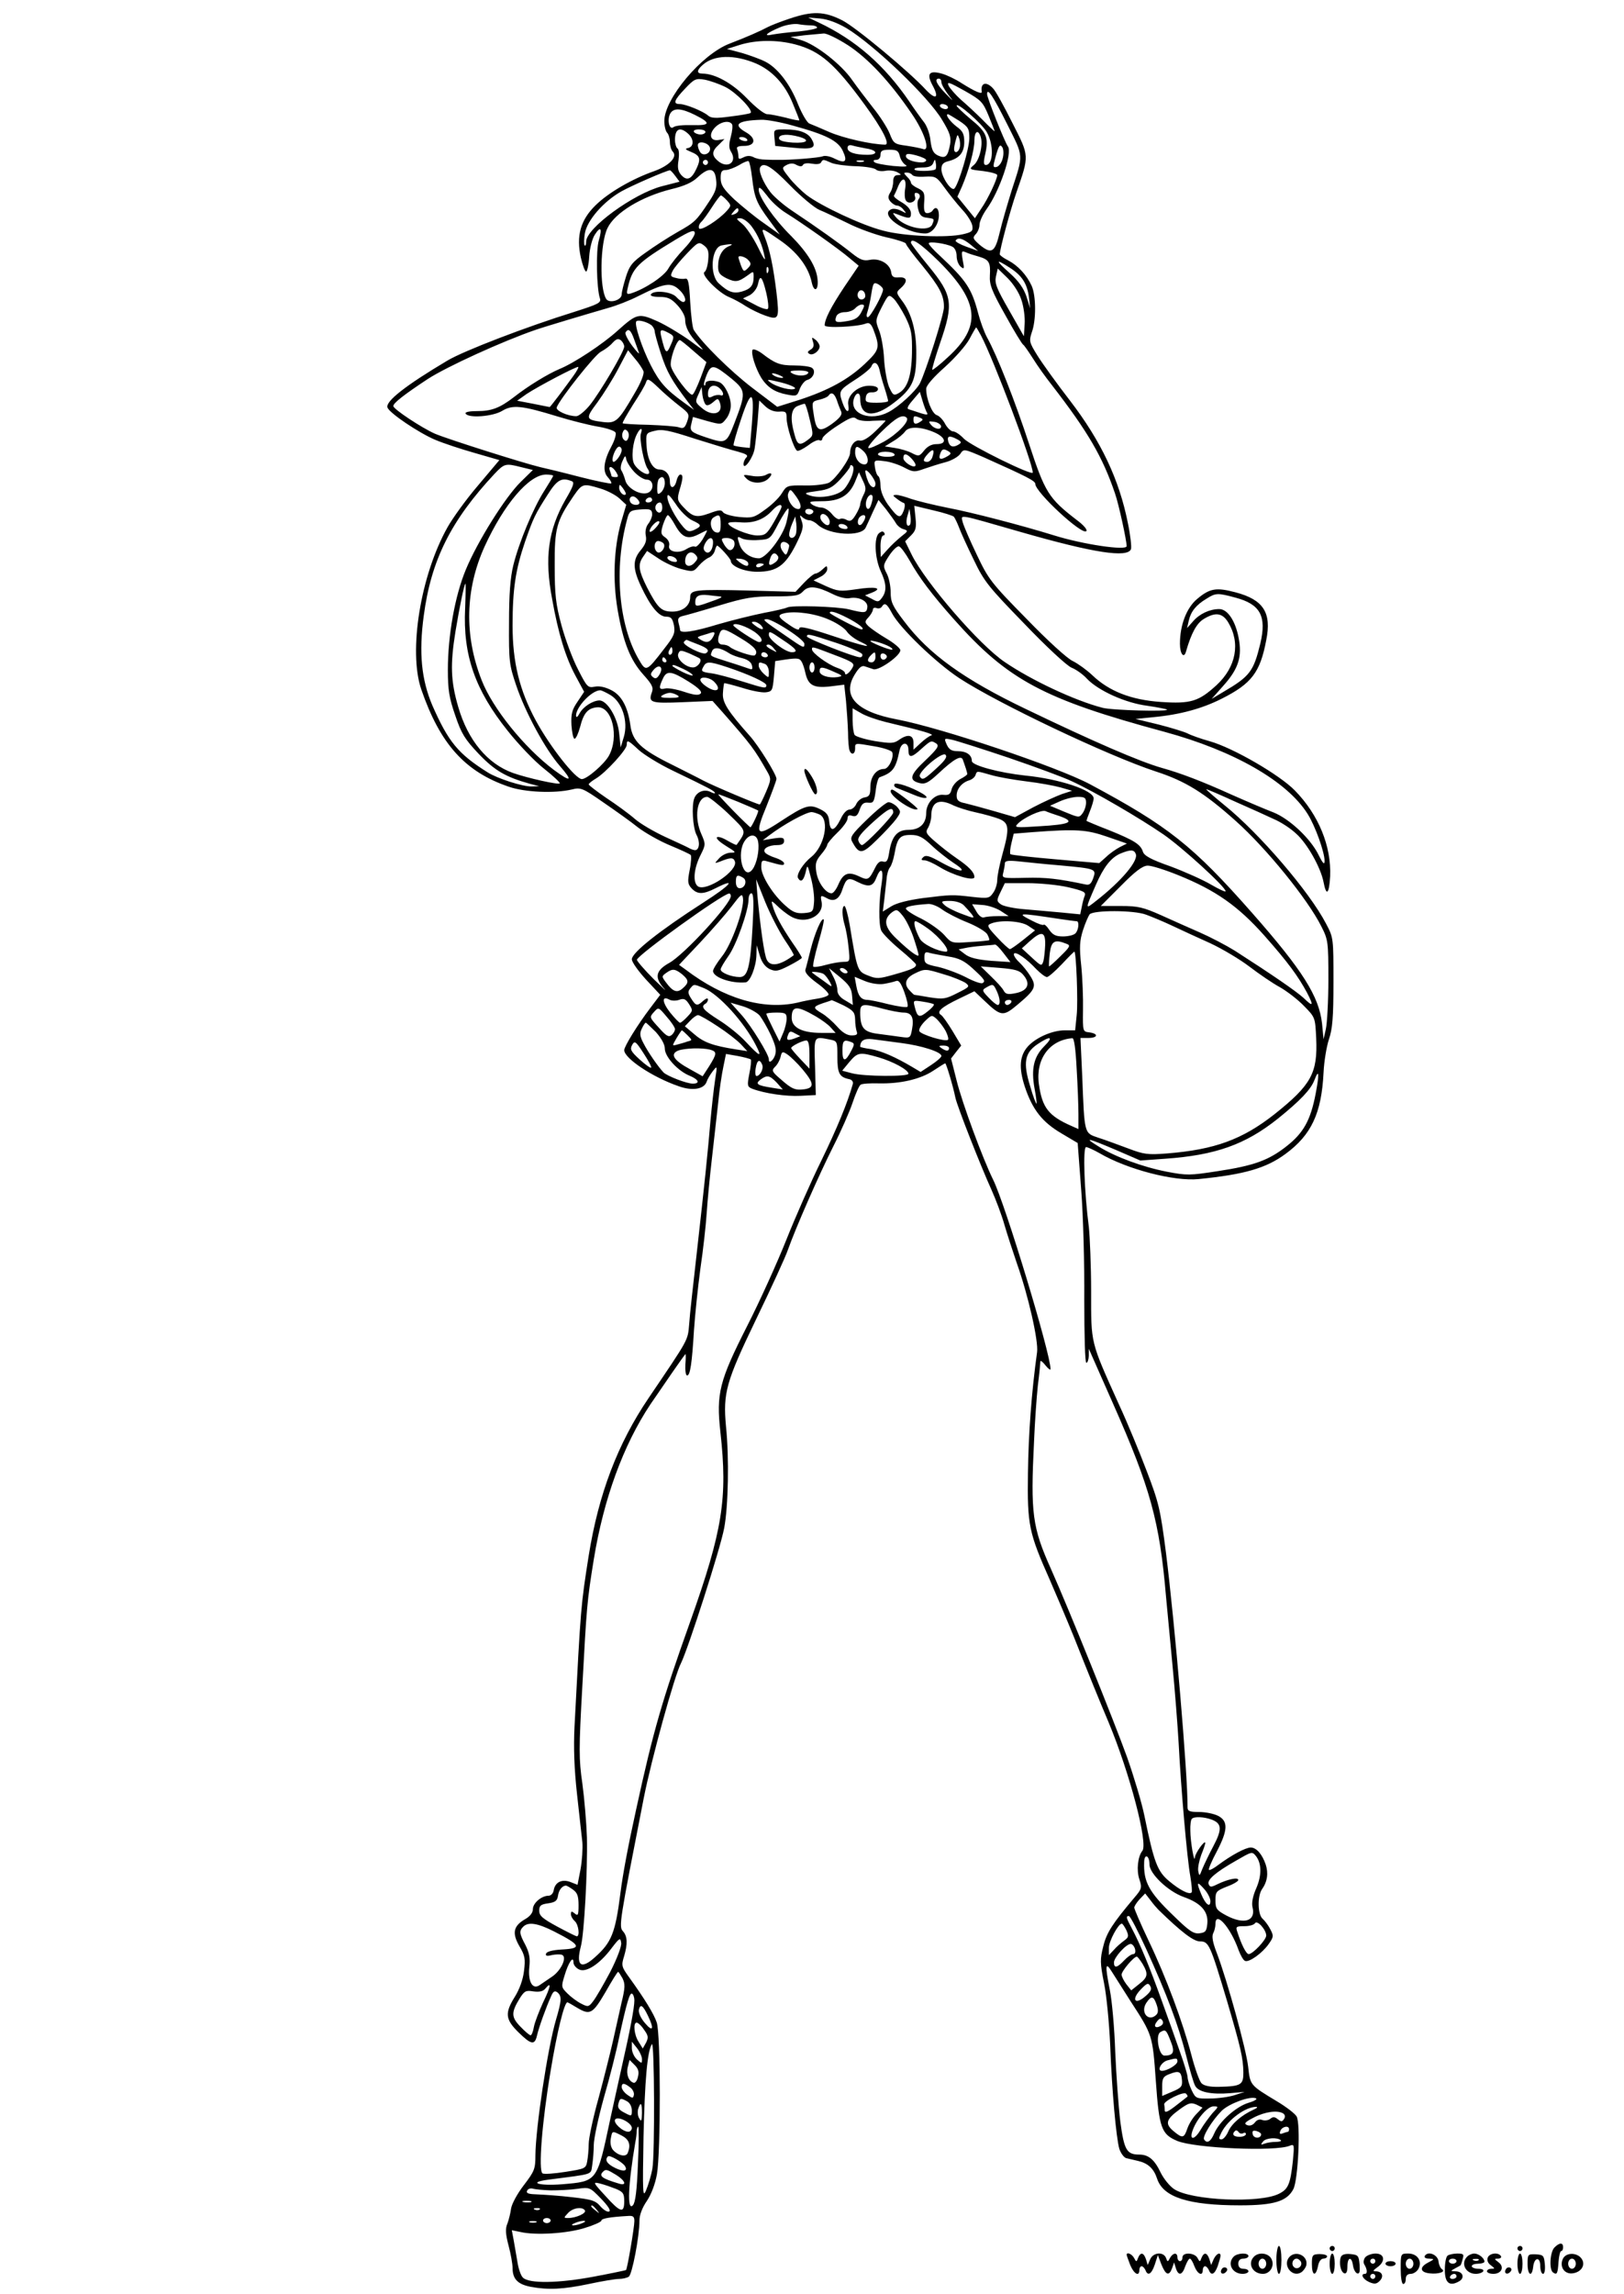 <?xml version="1.0" standalone="no"?>
<!DOCTYPE svg PUBLIC "-//W3C//DTD SVG 20010904//EN"
 "http://www.w3.org/TR/2001/REC-SVG-20010904/DTD/svg10.dtd">
<svg version="1.0" xmlns="http://www.w3.org/2000/svg"
 width="640pt" height="904pt" viewBox="0 0 640 904"
 preserveAspectRatio="xMidYMid meet">

<g transform="translate(0,904) scale(0.1,-0.1)"
fill="#000000" stroke="none">
<path d="M3110 8966 c-36 -12 -74 -27 -85 -33 -30 -16 -82 -39 -150 -65 -110
-42 -257 -217 -257 -305 0 -19 5 -40 11 -46 6 -6 11 -23 11 -37 0 -14 5 -31
11 -37 21 -21 -14 -56 -72 -77 -86 -30 -180 -84 -231 -134 -60 -58 -78 -121
-59 -207 7 -30 16 -55 21 -55 4 0 10 26 12 59 2 33 12 71 22 86 23 36 30 26
16 -22 -12 -40 -9 -188 4 -228 6 -18 -4 -23 -101 -54 -187 -58 -437 -154 -500
-192 -165 -98 -245 -161 -236 -185 8 -22 124 -100 188 -127 33 -14 103 -37
156 -52 l97 -28 -85 -101 c-47 -55 -100 -129 -119 -163 -107 -190 -155 -489
-104 -639 74 -215 172 -325 345 -384 63 -22 180 -27 248 -11 36 9 43 6 125
-51 48 -33 110 -77 137 -99 28 -21 84 -53 125 -70 41 -17 78 -34 82 -38 3 -3
2 -30 -4 -59 -9 -46 -8 -55 7 -72 23 -25 46 -25 95 0 87 44 59 12 -49 -57
-174 -112 -281 -197 -281 -223 0 -11 25 -46 56 -80 l56 -60 -40 -53 c-48 -63
-102 -150 -102 -165 0 -32 110 -106 214 -142 55 -20 101 -12 111 18 3 10 14
28 24 41 18 23 18 23 9 -35 -5 -33 -13 -104 -18 -159 -10 -119 -23 -247 -55
-530 -13 -115 -27 -238 -29 -272 -6 -67 1 -54 -160 -292 -122 -180 -197 -378
-236 -621 -31 -198 -31 -194 -56 -675 -4 -82 -1 -166 10 -265 9 -80 18 -165
21 -189 2 -25 -1 -72 -7 -106 l-12 -62 -28 11 c-34 13 -61 -1 -66 -33 -2 -12
-11 -21 -20 -21 -28 0 -62 -29 -62 -53 0 -14 -11 -28 -30 -39 -47 -27 -53 -55
-23 -107 22 -37 24 -50 18 -98 -4 -34 -18 -72 -36 -101 -40 -64 -38 -89 14
-140 50 -49 64 -52 73 -14 7 32 37 115 55 154 9 22 15 25 26 17 17 -15 17 -30
-6 -108 -33 -112 -80 -425 -81 -534 0 -54 -4 -63 -46 -118 -26 -34 -47 -73
-50 -92 -2 -17 -9 -44 -14 -58 -9 -20 -8 -41 4 -87 9 -33 16 -73 16 -89 0 -43
20 -64 71 -74 70 -13 129 -10 229 11 51 11 105 20 119 20 14 0 32 4 39 9 13 8
42 158 42 221 0 22 11 51 29 77 18 27 33 67 40 106 15 87 15 554 -1 598 -11
33 -47 92 -109 178 -29 40 -31 46 -20 81 15 50 14 80 -4 100 -17 19 -14 35 82
525 29 148 121 483 147 532 28 57 155 451 170 532 16 85 20 275 7 401 -12 131
0 175 118 420 60 124 117 248 126 275 30 85 122 295 179 408 30 59 64 136 76
172 12 36 26 68 32 71 6 4 38 6 71 5 84 -2 164 16 215 50 24 16 45 29 47 29 4
0 31 -90 40 -135 7 -34 99 -268 143 -365 16 -36 39 -96 50 -135 11 -38 34
-108 50 -155 44 -124 85 -304 79 -348 -22 -158 -34 -324 -36 -477 -3 -205 4
-235 86 -420 24 -55 67 -156 95 -225 63 -159 99 -247 137 -337 83 -199 156
-477 133 -506 -18 -22 -24 -76 -12 -112 11 -33 10 -38 -20 -73 -85 -101 -109
-137 -122 -191 -13 -50 -13 -66 3 -146 10 -49 20 -157 24 -240 7 -188 24 -370
36 -412 6 -18 18 -34 27 -37 9 -2 31 -7 47 -11 39 -9 62 -30 75 -70 24 -73
123 -105 327 -105 134 0 185 16 210 64 19 37 29 256 13 286 -6 11 -41 38 -78
60 -106 64 -105 63 -113 135 -7 66 -82 340 -124 450 -16 41 -20 65 -14 77 5 9
9 26 9 37 0 54 60 -15 91 -103 8 -21 19 -41 26 -43 16 -6 67 30 93 67 19 27
20 32 6 58 -8 16 -22 34 -30 41 -20 17 -21 89 -3 116 22 31 26 64 15 98 -14
41 -37 67 -59 67 -20 0 -76 -30 -127 -68 -18 -14 -35 -23 -38 -20 -2 3 11 35
31 72 44 84 46 120 5 141 -16 8 -49 15 -75 15 -36 0 -45 3 -45 18 1 129 -50
724 -85 1003 -22 171 -28 197 -75 320 -28 74 -77 193 -110 264 -114 253 -110
237 -110 446 0 101 -5 216 -9 254 -18 137 -24 315 -11 315 6 0 30 -11 53 -24
109 -64 295 -112 391 -102 181 18 266 43 342 99 102 75 142 160 150 321 2 44
12 103 21 130 14 41 18 86 18 226 0 174 0 175 -29 230 -66 127 -263 356 -399
466 -43 35 -76 64 -73 64 4 0 55 -22 114 -49 59 -26 128 -57 153 -69 26 -11
65 -36 87 -57 44 -39 97 -134 108 -191 11 -58 22 -47 26 23 5 118 -45 242
-139 338 -59 61 -243 168 -335 194 -36 10 -75 24 -88 31 -12 6 -63 22 -114 35
l-91 22 70 7 c106 10 193 34 270 73 117 59 151 103 175 230 22 109 -11 160
-121 189 -76 20 -101 16 -151 -26 -42 -35 -68 -103 -68 -177 0 -40 16 -60 24
-30 21 73 42 111 70 128 46 28 73 24 96 -13 49 -81 32 -176 -46 -248 -70 -64
-101 -74 -219 -66 -117 8 -204 42 -270 105 -22 21 -57 46 -77 56 -21 9 -100
81 -183 167 -138 140 -150 156 -195 251 -27 56 -52 114 -56 129 -7 32 -27 35
231 -39 286 -82 418 -102 432 -67 3 8 -2 54 -12 102 -34 172 -106 324 -228
483 -51 66 -108 145 -128 177 -33 53 -34 58 -23 92 18 48 17 144 0 183 -20 44
-55 81 -93 101 -18 9 -33 20 -33 24 0 20 42 176 65 242 52 150 52 143 -15 275
-32 64 -66 126 -76 136 -27 30 -51 23 -45 -13 1 -11 -28 2 -79 34 -24 16 -60
33 -79 38 -51 14 -61 -1 -34 -50 25 -47 10 -54 -28 -14 -66 72 -278 248 -330
274 -71 36 -118 37 -209 6z m226 -37 c109 -66 325 -273 377 -362 31 -51 36
-68 31 -97 -9 -47 -18 -56 -47 -43 -19 9 -25 21 -30 58 -2 26 -14 59 -26 74
-11 14 -37 50 -57 80 -98 144 -213 244 -357 312 l-42 20 47 -4 c31 -3 68 -17
104 -38z m-140 11 c13 0 24 -4 24 -9 0 -4 -33 -11 -72 -15 -40 -3 -86 -9 -103
-12 -40 -9 -25 6 28 28 23 10 55 15 71 13 16 -3 39 -5 52 -5z m147 -79 c79
-52 165 -144 250 -269 51 -74 75 -151 44 -139 -9 3 -39 9 -66 13 -46 6 -50 9
-65 48 -9 22 -38 68 -65 101 -26 33 -64 83 -83 110 -42 61 -143 140 -201 157
l-42 12 55 7 c30 3 65 6 76 7 12 1 55 -20 97 -47z m-209 4 c98 -26 155 -75
274 -238 70 -96 101 -157 80 -157 -56 1 -164 26 -218 49 -36 16 -72 31 -80 34
-9 3 -29 37 -45 76 -31 79 -80 143 -129 168 -17 9 -58 24 -91 34 l-60 16 50
16 c65 20 146 21 219 2z m-155 -75 c64 -28 114 -81 145 -157 14 -34 26 -64 26
-67 0 -2 -24 2 -52 10 -29 7 -62 14 -74 14 -12 0 -45 26 -81 63 -58 60 -126
97 -175 97 -23 0 -23 13 1 34 44 40 124 42 210 6z m-120 -93 c42 -21 110 -91
99 -102 -3 -3 -38 -9 -79 -14 -58 -8 -77 -7 -89 4 -20 17 -88 45 -111 45 -28
0 -23 15 21 61 36 38 42 41 77 35 21 -4 58 -17 82 -29z m851 19 c0 -8 12 -29
26 -48 24 -30 23 -30 -10 4 -36 37 -45 58 -26 58 6 0 10 -6 10 -14z m186 -132
c13 -32 24 -60 24 -61 0 -2 -22 18 -48 45 -26 26 -65 62 -85 79 -20 18 -41 42
-48 54 -9 19 0 16 61 -18 67 -38 73 -44 96 -99z m73 -33 c66 -132 65 -116 18
-261 -16 -52 -38 -126 -47 -165 -19 -80 -32 -88 -79 -50 -27 24 -29 28 -16 42
8 8 15 25 15 37 0 13 13 41 28 62 51 70 103 223 84 247 -12 16 -82 191 -82
206 0 28 24 -8 79 -118z m-234 69 c3 -5 -1 -10 -9 -10 -8 0 -18 5 -21 10 -3 6
1 10 9 10 8 0 18 -4 21 -10z m154 -101 c28 -49 26 -129 -4 -129 -9 0 -10 10
-2 44 14 63 5 86 -57 136 -30 25 -55 49 -56 53 -1 18 100 -70 119 -104z
m-1150 68 c64 -32 61 -42 -11 -40 -34 1 -67 -2 -74 -8 -16 -13 -26 28 -13 53
13 24 44 22 98 -5z m1041 -23 c36 -24 40 -31 40 -69 0 -40 -42 -181 -59 -198
-12 -12 -51 46 -51 76 0 19 7 27 28 32 43 11 62 34 62 76 0 31 -6 43 -30 60
-26 20 -47 49 -34 49 2 0 22 -12 44 -26z m-655 -19 c131 -36 179 -60 197 -101
19 -41 9 -50 -33 -29 -17 9 -38 13 -47 9 -16 -6 -128 -15 -177 -14 -11 0 -33
0 -49 1 -16 0 -37 4 -47 10 -13 6 -25 6 -39 -1 -16 -8 -20 -8 -20 4 0 8 -2 20
-5 28 -4 9 4 13 27 13 45 0 50 29 9 53 -55 31 -36 47 59 50 19 1 76 -9 125
-23z m-240 5 c3 -5 1 -27 -5 -49 -8 -30 -8 -45 1 -59 26 -42 -15 -69 -53 -35
-24 21 -23 38 5 63 l22 22 -25 -4 c-32 -4 -38 24 -11 51 22 22 56 28 66 11z
m-173 -37 c23 -21 23 -50 1 -56 -15 -3 -13 -6 9 -15 37 -15 41 -27 23 -66 -20
-43 -38 -50 -60 -26 -13 15 -16 29 -11 59 3 23 2 42 -4 46 -5 3 -10 19 -10 34
0 44 20 53 52 24z m68 7 c0 -5 -9 -10 -19 -10 -11 0 -23 5 -26 10 -4 6 5 10
19 10 14 0 26 -4 26 -10z m1085 -20 c10 -31 -6 -94 -28 -111 -19 -16 -18 -17
37 -23 31 -4 56 -11 56 -16 0 -16 -37 -95 -63 -132 l-25 -38 -35 43 -34 42 18
40 c26 61 49 143 49 181 0 37 15 46 25 14z m-83 -42 c-5 -20 -22 -24 -22 -5 0
6 3 23 7 36 6 23 7 23 13 6 4 -11 5 -28 2 -37z m-838 33 c4 -5 -1 -8 -9 -7
-21 3 -31 16 -12 16 9 0 18 -4 21 -9z m-146 -34 c4 -22 -27 -35 -39 -16 -5 8
-9 20 -9 27 0 20 44 10 48 -11z m615 -2 c46 -7 49 -25 5 -25 -49 0 -78 10 -78
27 0 9 7 13 18 10 9 -3 34 -8 55 -12z m538 -41 c-4 -16 -15 -30 -24 -32 -14
-3 -14 2 -5 35 14 51 19 58 29 41 4 -8 5 -28 0 -44z m-405 11 c3 -14 14 -30
23 -35 11 -7 -4 -8 -49 -4 -36 4 -69 10 -74 15 -6 6 -3 9 7 9 10 0 17 8 17 20
0 16 7 20 35 20 29 0 36 -4 41 -25z m104 -16 c0 -5 -8 -9 -17 -9 -33 0 -63 12
-63 25 0 10 9 11 40 3 22 -6 40 -14 40 -19z m-860 -9 c0 -5 -4 -10 -10 -10 -5
0 -10 5 -10 10 0 6 5 10 10 10 6 0 10 -4 10 -10z m174 -61 c9 -78 17 -98 67
-166 l42 -57 -63 45 c-35 24 -87 67 -117 94 -43 41 -53 57 -53 83 0 25 4 32
20 32 11 0 34 9 52 19 17 11 35 18 38 16 4 -3 10 -32 14 -66z m313 59 c15 -6
59 -12 96 -13 37 -1 73 -7 79 -13 6 -6 23 -8 38 -5 16 3 36 0 47 -6 16 -10 17
-10 1 -11 -12 0 -18 -8 -18 -25 0 -14 -5 -34 -12 -44 -9 -15 -9 -23 1 -35 8
-9 19 -16 26 -16 7 0 19 -7 26 -17 13 -15 12 -15 -9 -4 -13 7 -30 10 -38 7
-53 -20 51 -96 133 -96 27 0 53 35 53 72 0 28 -13 37 -25 18 -3 -5 -13 -10
-21 -10 -11 0 -14 11 -12 42 3 37 0 44 -24 56 -16 7 -28 17 -28 22 0 5 -7 16
-16 24 -13 14 -14 16 0 16 8 0 17 -4 21 -9 3 -6 25 -9 50 -7 42 2 46 0 77 -43
18 -25 49 -64 70 -87 21 -22 39 -52 40 -65 3 -20 -3 -24 -37 -32 -64 -15 -232
-8 -314 14 -84 21 -247 98 -303 141 -20 16 -51 46 -68 68 -30 38 -30 39 -10
50 14 7 26 8 39 0 14 -7 22 -7 26 1 4 6 19 7 35 4 16 -3 31 -2 35 4 8 14 8 14
42 -1z m126 5 c-7 -2 -19 -2 -25 0 -7 3 -2 5 12 5 14 0 19 -2 13 -5z m284 -30
c-9 -8 -78 -9 -83 -1 -3 5 11 8 31 8 25 0 38 5 43 18 6 16 7 16 10 -1 2 -10 1
-21 -1 -24z m-573 -64 c44 -45 96 -88 115 -96 20 -8 70 -32 111 -52 41 -21
110 -46 153 -56 42 -9 77 -21 77 -25 0 -5 29 -44 65 -87 68 -84 85 -116 85
-163 0 -30 -71 -253 -95 -301 -17 -31 -83 -92 -124 -113 -70 -37 -151 -8 -137
49 8 30 26 33 26 4 0 -71 53 -78 133 -16 72 55 88 88 88 191 1 90 -18 161 -57
212 -23 31 -23 32 -4 49 29 26 25 44 -7 42 -22 -2 -29 3 -31 21 -5 32 -45 56
-84 48 -25 -5 -38 0 -72 27 -42 34 -136 101 -238 169 -31 21 -68 53 -82 71
-29 38 -48 85 -40 98 13 22 45 3 118 -72z m-453 38 l17 -23 -70 -18 c-111 -29
-298 -165 -298 -218 0 -12 -3 -19 -6 -15 -3 3 -3 25 1 48 9 51 73 125 144 165
39 22 174 81 191 83 3 0 12 -10 21 -22z m161 -14 c4 -31 -1 -48 -28 -88 -50
-76 -56 -81 -125 -120 -35 -20 -91 -56 -124 -80 -53 -37 -64 -51 -78 -95 -9
-29 -17 -60 -17 -70 0 -23 -49 -37 -61 -18 -27 42 -24 220 5 279 29 61 135
125 253 154 50 12 81 26 102 46 44 41 68 39 73 -8z m745 -38 c-3 -17 -2 -38 3
-45 11 -18 44 -4 36 15 -3 8 -2 15 3 15 15 0 21 -13 11 -25 -5 -6 -6 -24 -1
-41 5 -22 14 -30 34 -32 30 -4 30 -4 21 -26 -13 -33 -110 -13 -145 30 -13 16
-12 17 6 10 48 -19 55 -19 55 3 0 14 -12 29 -35 43 -20 11 -34 23 -32 27 2 3
10 20 17 38 17 39 34 32 27 -12z m-470 -94 c60 -37 212 -144 252 -179 l35 -29
-57 -84 c-53 -80 -77 -127 -77 -151 0 -12 129 -6 162 7 13 5 20 0 29 -21 28
-74 26 -82 -33 -138 -66 -62 -143 -104 -259 -142 l-86 -27 -100 76 c-86 66
-197 176 -229 227 -5 8 -11 58 -14 110 -4 76 -8 94 -19 92 -8 -2 -25 -1 -38 3
-21 5 -22 8 -12 28 6 12 32 43 57 69 43 45 46 46 66 31 17 -13 20 -24 17 -57
-2 -23 -8 -44 -15 -48 -15 -10 57 -83 98 -99 17 -7 47 -23 66 -36 19 -12 54
-29 77 -37 52 -18 55 -13 43 91 -12 99 -26 168 -45 216 -17 43 -18 43 55 -7
71 -48 116 -107 129 -169 9 -41 27 -32 23 11 -4 49 -38 105 -105 173 -66 65
-127 153 -127 181 0 15 8 9 33 -23 17 -24 51 -54 74 -68z m-232 49 c17 -19 17
-21 -1 -41 -32 -36 -102 -80 -109 -69 -3 6 0 17 8 25 8 7 27 34 43 59 16 25
32 46 35 46 3 0 14 -9 24 -20z m45 -39 c0 -5 -7 -12 -16 -15 -14 -5 -15 -4 -4
9 14 17 20 19 20 6z m52 -63 c26 -35 43 -75 52 -123 4 -17 -8 1 -27 41 -19 38
-47 80 -62 92 -25 20 -25 22 -8 22 12 0 32 -15 45 -32z m-265 -87 c-24 -25
-53 -61 -63 -79 -17 -31 -93 -81 -147 -98 -17 -5 -19 -3 -13 22 18 79 37 98
189 190 57 34 73 40 75 27 2 -8 -16 -36 -41 -62z m1128 15 l30 -25 -47 17
c-25 9 -44 20 -42 24 9 14 28 9 59 -16z m-124 -67 c159 -159 168 -255 34 -377
-31 -29 -59 -51 -61 -49 -2 2 12 50 31 106 54 156 49 187 -46 303 -37 45 -68
86 -69 91 -1 24 39 -3 111 -74z m52 59 c10 -5 17 -20 17 -37 0 -16 7 -34 16
-42 14 -11 15 -9 8 26 -6 35 -5 38 12 31 10 -5 33 -12 51 -17 41 -12 47 -23
44 -75 -2 -36 7 -60 61 -156 34 -62 66 -114 70 -116 4 -2 21 -27 39 -55 18
-29 51 -75 74 -104 143 -185 200 -283 249 -427 15 -43 46 -186 46 -208 0 -19
-173 7 -285 42 -129 40 -325 91 -420 109 -55 11 -120 27 -144 35 -24 9 -51 16
-60 16 -14 -1 -13 -3 3 -15 10 -8 23 -16 28 -17 5 -2 5 -15 -1 -31 -13 -33
-22 -29 -62 25 -18 26 -29 53 -29 74 0 18 -4 35 -9 38 -5 3 -11 19 -13 35 -4
28 -3 29 36 24 23 -2 58 -14 79 -25 36 -19 41 -19 80 -5 23 8 61 20 84 26 23
6 49 21 57 32 14 21 14 21 93 -13 172 -77 203 -93 203 -105 0 -32 184 -203
201 -186 5 5 -9 23 -39 45 -109 84 -124 108 -186 297 -56 171 -126 349 -167
423 -11 21 -26 62 -34 93 -26 99 -47 130 -153 229 -23 21 -42 42 -42 47 0 9
67 0 93 -13z m-880 2 c-27 -11 -43 -40 -43 -80 0 -25 6 -33 34 -47 35 -16 45
-15 84 13 21 16 22 16 22 -7 0 -34 -12 -48 -47 -58 -32 -9 -53 -2 -90 32 -38
34 -30 142 11 150 37 7 52 6 29 -3z m77 -56 c11 -12 10 -18 -3 -31 -15 -15
-17 -14 -27 11 -5 15 -10 29 -10 32 0 10 29 2 40 -12z m1028 -28 c49 -31 70
-63 77 -118 l5 -43 -15 47 c-11 32 -30 60 -66 92 -57 51 -57 58 -1 22z m-951
-18 c-3 -8 -6 -5 -6 6 -1 11 2 17 5 13 3 -3 4 -12 1 -19z m998 -109 c9 -26 15
-69 13 -96 l-3 -48 -58 102 c-50 87 -58 107 -52 134 l7 31 39 -38 c22 -22 45
-57 54 -85z m-1005 26 c7 -30 10 -58 6 -62 -4 -4 -27 3 -52 17 l-46 24 27 13
c15 9 28 26 32 43 8 41 17 31 33 -35z m460 14 c0 -18 -50 -109 -60 -109 -6 0
-6 9 -1 23 4 12 11 43 15 70 7 43 9 46 27 37 10 -6 19 -15 19 -21z m-803 -1
c23 -21 31 -48 15 -48 -5 0 -17 9 -27 20 -19 21 -89 28 -100 10 -4 -6 10 -10
34 -10 32 0 46 -6 70 -32 17 -18 31 -43 31 -56 0 -31 15 -60 54 -101 26 -28
21 -25 -34 16 -36 26 -94 61 -129 77 -74 33 -81 31 -156 -36 -58 -53 -173
-129 -230 -152 -47 -20 -124 -67 -180 -111 -56 -43 -88 -55 -146 -55 -31 0
-48 -4 -44 -10 12 -19 108 -11 144 11 41 25 78 21 218 -22 52 -16 124 -34 159
-40 36 -6 68 -17 70 -24 3 -7 -4 -30 -15 -51 -32 -59 -37 -101 -16 -124 10
-11 16 -22 14 -25 -3 -2 -59 9 -125 26 -65 17 -135 34 -154 38 -64 15 -367
111 -416 132 -52 23 -164 97 -164 109 0 12 44 46 135 106 75 49 297 150 425
194 34 12 212 65 285 86 33 9 87 30 120 47 104 52 129 56 162 25z m733 -24 c0
-8 -7 -14 -15 -14 -15 0 -21 21 -9 33 10 9 24 -2 24 -19z m158 -83 c24 -49 27
-67 26 -142 -2 -92 -18 -140 -54 -159 -18 -10 -22 -7 -37 27 -8 21 -17 70 -19
110 -2 40 -11 90 -20 112 -15 38 -14 41 11 91 26 50 27 51 46 34 10 -9 31 -42
47 -73z m-173 20 c-11 -22 -24 -31 -55 -36 -46 -8 -53 -5 -44 19 4 9 17 16 34
16 15 0 33 7 40 15 7 8 19 15 26 15 12 0 12 -5 -1 -29z m-827 -53 c6 -6 12
-16 12 -23 0 -7 11 -47 25 -90 23 -70 41 -103 107 -190 l23 -30 -40 29 c-72
52 -96 80 -130 146 -36 71 -67 165 -57 174 7 7 42 -2 60 -16z m1298 -40 c50
-95 204 -503 204 -540 0 -15 -245 106 -271 133 -15 16 -34 29 -43 29 -8 0 -22
13 -31 29 -8 16 -23 32 -33 35 -19 6 -42 64 -42 104 0 13 28 45 74 86 40 36
84 86 97 111 13 25 25 45 26 45 1 0 10 -15 19 -32z m-1367 -15 c8 -21 16 -45
19 -53 3 -8 -9 4 -27 28 -17 23 -29 47 -26 52 11 18 21 10 34 -27z m138 24
c20 -11 21 -14 6 -47 -16 -38 -21 -34 -37 33 -7 30 -2 32 31 14z m-177 -53 c0
-19 -95 -180 -136 -231 -19 -23 -43 -43 -53 -43 -34 0 -82 22 -77 35 13 34
150 207 174 219 15 8 36 23 46 35 15 16 22 18 33 10 7 -6 13 -17 13 -25z m274
-18 l50 -43 -23 -62 c-13 -34 -27 -64 -32 -66 -10 -7 -78 82 -85 112 -6 23 22
103 35 103 3 0 28 -20 55 -44z m-198 -79 c3 -11 -10 -45 -37 -90 -62 -107 -72
-116 -122 -110 -70 9 -71 13 -23 77 24 33 61 92 82 132 l39 74 27 -33 c15 -17
30 -40 34 -50z m930 6 c3 -16 12 -48 20 -72 8 -25 14 -48 14 -51 0 -4 -20 -7
-45 -7 -41 0 -46 3 -43 21 2 15 10 21 26 20 12 0 22 5 22 13 0 8 -13 13 -35
13 -46 0 -89 -40 -82 -76 6 -35 -9 -30 -22 7 -17 48 -15 51 48 92 33 21 62 45
65 53 9 23 25 16 32 -13z m-1207 -25 c-30 -42 -91 -123 -93 -122 0 0 -30 6
-65 13 l-63 12 38 27 c44 29 197 110 203 106 2 -2 -7 -18 -20 -36z m625 -11
c56 -47 56 -55 10 -175 -31 -80 -34 -81 -110 -56 -62 21 -67 25 -59 56 l6 25
56 -16 c55 -15 56 -15 74 8 11 13 19 36 19 53 0 36 -24 83 -45 92 -27 10 -55
7 -55 -6 0 -6 -2 -9 -5 -6 -3 3 2 21 10 41 18 43 28 42 99 -16z m-207 -106
c39 -30 41 -33 31 -62 -9 -25 -14 -29 -32 -23 -11 4 -65 8 -119 10 -55 1 -101
4 -103 6 -2 3 17 35 41 74 25 38 48 77 51 88 5 16 11 14 48 -21 22 -22 60 -54
83 -72z m161 67 c16 -16 15 -31 0 -25 -7 2 -21 0 -30 -5 -14 -7 -18 -5 -18 10
0 32 25 43 48 20z m-57 -62 c5 -6 16 -2 29 9 18 16 20 16 26 1 18 -46 -28 -61
-71 -23 -25 21 -26 24 -13 52 l13 30 3 -30 c2 -17 8 -34 13 -39z m873 -34 c4
-7 -4 -7 -26 0 -18 6 -39 13 -46 15 -10 2 -5 13 15 36 l28 33 11 -37 c6 -20
14 -41 18 -47z m-691 -44 l-8 -93 -30 3 c-16 2 -32 5 -34 7 -2 3 11 49 30 105
40 120 53 113 42 -22z m335 95 c5 -16 13 -36 17 -45 5 -12 -5 -25 -36 -48 -51
-36 -63 -30 -73 42 -7 45 -6 46 23 53 17 4 33 11 36 16 11 16 23 10 33 -18z
m-228 -45 c27 2 30 -1 30 -26 0 -33 28 -119 41 -128 5 -3 24 7 44 21 19 15 39
24 45 20 5 -3 10 0 11 7 0 7 27 30 60 51 48 31 62 37 74 27 8 -7 35 -11 65 -8
27 1 50 2 50 0 0 -1 -19 -21 -42 -43 -27 -26 -49 -38 -60 -35 -19 4 -38 -20
-38 -49 0 -23 -56 -102 -83 -117 -12 -6 -55 -12 -94 -11 -71 1 -73 0 -92 -31
-11 -18 -41 -47 -67 -65 -42 -31 -50 -33 -102 -28 -30 3 -59 12 -63 19 -6 10
-17 9 -54 -5 -51 -18 -65 -15 -104 27 -22 24 -23 29 -13 65 14 46 15 61 3 61
-5 0 -12 -11 -15 -25 -8 -31 -26 -33 -26 -2 0 27 -17 47 -42 47 -26 0 -47 39
-50 94 -3 49 -2 50 31 58 29 8 56 3 160 -31 70 -22 146 -45 170 -51 32 -9 41
-14 32 -23 -6 -6 -11 -18 -11 -26 1 -27 39 27 44 62 3 18 8 67 12 110 l6 79
24 -23 c16 -15 35 -22 54 -21z m121 -31 c15 -62 15 -63 -7 -80 -33 -25 -42
-21 -53 21 -18 63 -14 101 12 112 12 5 25 9 28 9 3 1 12 -27 20 -62z m382 7
c13 -13 -35 -63 -89 -94 -31 -17 -59 -29 -62 -25 -4 3 20 33 53 65 56 55 82
69 98 54z m52 0 c13 -5 14 -8 3 -15 -19 -13 -28 -11 -28 6 0 17 2 18 25 9z
m83 -31 c5 -18 -23 -16 -39 3 -11 14 -10 15 11 12 13 -1 25 -9 28 -15z m-25
-27 c45 -20 50 -46 8 -46 -20 0 -36 -9 -49 -25 -19 -24 -22 -24 -49 -10 -15 8
-46 17 -67 20 l-39 6 34 21 c19 11 39 28 46 38 15 21 63 19 116 -4z m-1207
-22 c-5 -13 -10 -14 -18 -6 -6 6 -8 18 -4 28 5 13 10 14 18 6 6 -6 8 -18 4
-28z m50 19 c-8 -20 12 -122 27 -141 5 -7 7 -15 4 -18 -9 -9 -46 15 -58 38
-12 22 -6 87 12 119 12 24 23 25 15 2z m1246 -24 c17 -9 18 -13 7 -20 -22 -14
-36 -10 -42 11 -6 23 5 25 35 9z m-1322 -42 c0 -18 -27 -53 -34 -46 -9 9 11
59 24 59 5 0 10 -6 10 -13z m952 -4 c21 -19 24 -53 5 -53 -20 0 -37 22 -37 47
0 27 7 29 32 6z m273 -22 c-3 -12 -13 -21 -21 -21 -18 0 -18 9 3 32 20 22 27
17 18 -11z m64 20 c11 -7 9 -11 -9 -21 -25 -14 -33 -9 -24 14 7 18 13 19 33 7z
m-214 -11 c4 -6 -8 -10 -29 -10 -20 0 -36 5 -36 10 0 6 13 10 29 10 17 0 33
-4 36 -10z m-1025 -70 c15 -16 37 -30 49 -30 29 0 30 -45 1 -53 -31 -8 -79 21
-86 51 -4 15 -11 32 -15 38 -5 6 -3 22 4 37 10 23 12 24 15 7 2 -10 16 -33 32
-50z m1095 50 c10 -11 16 -23 12 -26 -9 -9 -47 16 -47 31 0 21 14 19 35 -5z
m-1540 -31 l45 -11 -48 -47 c-61 -60 -170 -234 -216 -345 -43 -103 -71 -259
-71 -396 0 -78 5 -110 29 -179 24 -71 37 -93 92 -151 64 -67 107 -92 204 -119
l35 -9 -30 -1 c-35 -1 -137 32 -174 56 -116 73 -154 120 -217 263 -43 101 -54
207 -34 354 29 219 107 375 279 559 39 41 43 42 106 26z m1303 -32 c-6 -17
-20 -42 -31 -54 -23 -26 -93 -39 -134 -26 -26 9 -25 11 27 18 47 6 61 14 93
48 20 22 37 44 37 49 0 5 4 7 9 3 6 -3 6 -18 -1 -38z m-930 13 c10 -17 10 -20
-3 -20 -8 0 -15 2 -15 4 0 2 -3 11 -6 20 -9 23 9 20 24 -4z m1022 -46 c0 -23
-20 -16 -30 12 -6 14 -10 31 -10 37 1 17 40 -32 40 -49z m-47 -44 c-7 -14 -13
-31 -13 -37 0 -7 -8 -26 -18 -42 -14 -23 -21 -27 -35 -20 -9 6 -22 7 -27 4 -6
-4 -20 5 -31 19 -11 14 -30 26 -42 26 -12 0 -29 6 -38 13 -13 10 -6 12 40 12
70 0 107 22 130 75 l16 39 15 -32 c13 -27 14 -36 3 -57z m-1223 75 c0 -2 -16
-29 -35 -59 -43 -67 -100 -204 -122 -293 -12 -49 -17 -114 -17 -228 -1 -151 1
-165 28 -245 36 -107 115 -253 173 -319 52 -60 44 -65 -24 -15 -117 88 -242
243 -285 354 -69 176 -65 357 12 527 76 166 175 283 242 283 15 0 28 -2 28 -5z
m440 -29 c0 -13 -7 -29 -15 -36 -13 -11 -15 -8 -15 17 0 16 3 33 7 36 13 14
23 6 23 -17z m-367 8 c12 -4 7 -19 -24 -72 -69 -120 -84 -231 -53 -393 24
-135 53 -229 91 -300 l35 -65 -26 -39 c-22 -32 -26 -48 -24 -92 2 -29 7 -53
12 -54 6 0 15 21 22 46 14 56 31 75 68 78 59 4 87 -118 45 -192 -19 -33 -86
-91 -106 -91 -25 0 -125 127 -181 230 -65 120 -92 231 -92 375 0 145 12 221
49 330 33 95 40 109 90 187 36 57 54 68 94 52z m113 -29 c27 -8 61 -26 75 -39
l27 -25 -20 -68 c-29 -101 -34 -229 -14 -346 22 -128 50 -198 101 -255 35 -39
41 -51 34 -70 -15 -41 -4 -44 121 -39 l118 5 41 -46 c113 -129 123 -142 176
-235 14 -25 14 -30 -6 -77 -12 -28 -23 -50 -25 -50 -9 0 -182 73 -222 94 -26
14 -81 41 -122 62 -124 61 -158 93 -166 158 -10 71 -35 116 -74 136 -25 13
-49 18 -67 14 -26 -5 -30 -1 -65 68 -21 40 -50 118 -65 173 -23 85 -27 121
-27 235 -1 148 7 177 74 275 35 50 37 51 106 30z m100 -23 c-9 -8 -26 10 -26
26 1 15 2 15 15 -2 8 -11 13 -21 11 -24z m674 -12 c21 -30 20 -53 -3 -44 -19
7 -37 42 -31 59 8 20 9 20 34 -15z m-413 -90 c39 -18 40 -23 9 -38 -20 -9 -27
-7 -43 11 -30 34 -63 96 -63 119 0 15 9 7 33 -28 17 -27 47 -56 64 -64z m-207
69 c0 -12 -27 -11 -35 1 -11 17 5 32 21 19 8 -6 14 -15 14 -20z m919 19 c0 -7
-4 -22 -8 -32 -10 -26 -25 -3 -16 24 7 22 25 28 24 8z m-869 -8 c0 -5 -7 -10
-16 -10 -8 0 -12 5 -9 10 3 6 10 10 16 10 5 0 9 -4 9 -10z m961 -92 c5 -9 18
-20 29 -23 20 -6 19 -8 -7 -28 -15 -12 -40 -35 -55 -52 l-27 -30 -1 43 c0 23
5 42 11 42 5 0 7 5 4 10 -5 8 -11 7 -21 -1 -20 -17 -17 -96 6 -148 24 -51 25
-80 6 -106 -13 -18 -17 -18 -40 -5 l-27 14 28 11 c44 18 13 25 -63 13 -63 -9
-73 -8 -118 12 l-50 23 27 14 c15 7 27 21 27 30 0 15 -2 15 -18 0 -10 -10 -23
-17 -28 -17 -6 0 -26 -16 -45 -36 l-34 -36 -183 5 c-213 5 -232 3 -232 -26 0
-33 -29 -57 -70 -57 -44 0 -58 14 -100 95 -34 68 -37 91 -15 122 l15 22 44
-29 c23 -16 64 -35 90 -42 46 -12 49 -12 70 13 12 14 30 28 40 32 10 4 20 16
23 27 3 11 7 20 9 20 7 0 54 -52 54 -60 0 -21 53 -43 104 -43 77 0 110 24 152
106 28 57 32 71 23 95 -8 22 -8 25 2 15 7 -7 20 -13 28 -13 8 0 24 -8 35 -19
45 -39 168 -47 187 -11 4 8 17 36 29 63 l22 47 30 -37 c16 -21 34 -46 39 -55z
m-921 62 c0 -21 -15 -27 -25 -10 -7 12 2 30 16 30 5 0 9 -9 9 -20z m470 3 c0
-5 -14 -32 -30 -60 -28 -48 -34 -53 -66 -53 -34 0 -114 33 -114 48 0 4 20 6
45 4 53 -5 94 10 126 44 22 24 39 31 39 17z m679 -39 c4 -5 14 -25 21 -44 7
-19 33 -76 58 -127 40 -84 58 -106 199 -251 85 -89 168 -166 186 -173 18 -7
46 -27 62 -45 45 -46 150 -94 236 -105 41 -6 76 -13 78 -15 9 -9 -217 -3 -254
7 -109 28 -281 109 -385 180 -100 67 -313 314 -367 423 l-26 53 23 23 c19 19
22 30 18 69 l-5 48 75 -18 c40 -9 77 -21 81 -25z m-1189 8 c0 -9 -7 -26 -16
-37 -9 -12 -12 -30 -9 -46 4 -19 -1 -34 -20 -57 -32 -38 -32 -72 1 -142 37
-79 70 -120 99 -120 20 0 25 -7 31 -34 5 -31 1 -42 -39 -93 -70 -91 -71 -91
-100 -41 -79 136 -98 358 -46 550 8 33 13 37 47 40 45 4 52 1 52 -20z m529
-31 c-14 -55 -80 -141 -108 -141 -34 0 -67 24 -77 56 -10 30 -9 32 8 23 10 -6
40 -9 66 -7 47 3 47 3 80 66 19 35 36 61 39 58 3 -3 -1 -27 -8 -55z m103 37
c-12 -12 -35 -1 -27 12 3 5 13 6 21 3 10 -4 12 -9 6 -15z m384 -46 c-12 -12
-18 8 -10 35 l8 28 4 -28 c2 -16 1 -31 -2 -35z m-316 12 c0 -18 -14 -18 -30 1
-16 19 -3 40 16 24 8 -6 14 -18 14 -25z m-609 -14 c27 -48 49 -57 91 -36 17 9
32 16 34 16 2 0 -6 -16 -17 -35 -12 -19 -25 -32 -30 -29 -6 3 -20 -1 -33 -9
-30 -20 -75 -12 -69 13 3 10 -3 23 -15 32 -18 12 -19 18 -9 51 7 20 15 37 19
37 4 0 17 -18 29 -40z m179 4 c0 -28 -3 -35 -17 -32 -22 4 -30 47 -11 59 23
15 28 10 28 -27z m570 29 c0 -5 -4 -15 -10 -23 -11 -18 -25 -7 -17 15 6 15 27
21 27 8z m-274 -69 c-7 -18 -26 -18 -26 0 0 8 5 27 12 43 l12 28 4 -28 c2 -16
1 -35 -2 -43z m-554 24 c-12 -13 -22 -17 -22 -11 0 15 31 46 38 38 3 -3 -4
-15 -16 -27z m758 2 c0 -5 -9 -6 -20 -3 -11 3 -17 9 -15 14 7 10 35 1 35 -11z
m-530 -57 c0 -30 -17 -50 -31 -36 -8 8 -8 16 0 32 14 26 31 27 31 4z m83 4 c7
-19 -8 -41 -22 -33 -6 4 -16 16 -21 27 -9 16 -7 19 14 19 13 0 26 -6 29 -13z
m-276 -12 c5 -16 -14 -38 -26 -31 -18 12 -13 48 6 44 9 -2 18 -7 20 -13z m493
-5 c0 -5 -3 -16 -6 -24 -6 -15 -8 -15 -19 1 -16 21 -9 44 11 36 8 -3 14 -9 14
-13z m476 -61 c37 -66 86 -131 173 -229 213 -240 353 -315 831 -444 272 -74
482 -194 563 -323 30 -47 67 -151 67 -185 0 -17 -6 -12 -23 22 -32 66 -116
144 -179 169 -29 11 -102 42 -163 69 -119 54 -204 86 -276 106 -88 25 -270
104 -534 231 -247 118 -385 218 -482 347 -46 60 -53 76 -53 114 0 25 -7 59
-16 75 -15 29 -14 33 11 71 14 21 32 38 38 35 7 -2 26 -28 43 -58z m-846 -3
c-17 -22 -40 -20 -40 2 0 30 21 45 39 28 12 -12 12 -18 1 -30z m326 22 c4 -6
-1 -17 -11 -24 -23 -17 -29 -12 -20 15 7 23 20 27 31 9z m-399 -15 c3 -7 -3
-9 -16 -6 -12 3 -21 10 -21 15 0 13 32 6 37 -9z m281 -10 c5 -18 -10 -16 -34
2 -18 15 -18 15 5 13 14 -2 26 -9 29 -15z m62 -7 c0 -2 -7 -6 -15 -10 -8 -3
-15 -1 -15 4 0 6 7 10 15 10 8 0 15 -2 15 -4z m-1177 -173 c-9 -184 39 -322
168 -483 42 -53 106 -120 143 -149 37 -29 65 -56 62 -58 -6 -6 -127 21 -184
41 -101 36 -178 129 -216 260 -30 102 -32 168 -11 298 16 97 35 188 39 188 2
0 1 -44 -1 -97z m1451 55 c22 -11 50 -18 64 -15 37 7 74 -12 70 -37 -3 -22
-10 -23 -73 -7 -45 11 -228 17 -243 7 -6 -3 -47 -13 -91 -21 -45 -9 -126 -29
-181 -45 -98 -30 -150 -37 -150 -22 0 4 -3 17 -6 28 -4 17 0 23 18 27 13 3 77
21 142 41 102 31 134 36 216 36 85 0 99 3 115 20 22 24 55 20 119 -12z m-449
-8 c14 -1 10 -5 -15 -14 -77 -28 -80 -29 -80 -8 0 23 14 31 50 27 14 -2 34 -4
45 -5z m2034 -5 c98 -26 123 -73 98 -180 -27 -111 -41 -130 -147 -192 l-45
-27 47 53 c59 66 74 114 59 189 -13 67 -44 112 -76 112 -38 0 -78 -19 -103
-48 l-24 -27 7 30 c8 35 28 61 70 86 36 23 44 23 114 4z m-1354 -61 c31 -59
173 -195 265 -256 153 -100 586 -306 775 -368 117 -38 191 -84 315 -195 121
-108 284 -309 337 -415 27 -53 28 -61 28 -210 0 -85 -5 -173 -10 -195 l-9 -40
-6 62 c-12 107 -76 209 -275 435 -235 267 -332 343 -640 508 -128 68 -582 221
-759 255 -162 30 -220 93 -167 178 17 28 28 36 40 31 9 -3 24 -8 33 -11 22 -7
110 56 106 76 -2 8 -26 28 -55 45 -29 17 -60 39 -70 48 -16 16 -16 19 0 36 9
10 17 24 17 30 0 6 6 9 14 6 8 -3 17 -1 21 5 11 18 20 13 40 -25z m-245 -27
c30 -13 60 -34 67 -45 7 -11 28 -28 48 -38 66 -31 29 -24 -103 20 -96 32 -132
40 -132 30 0 -9 -13 -5 -40 14 -46 31 -48 39 -17 46 44 9 123 -2 177 -27z m70
8 c43 -22 72 -45 55 -45 -10 0 -125 60 -125 65 0 10 23 4 70 -20z m-235 -47
c36 -23 65 -47 65 -55 0 -19 -2 -18 -77 34 -86 59 -91 63 -70 63 10 0 47 -19
82 -42z m-105 17 c16 -19 1 -19 -24 0 -16 12 -17 15 -4 15 8 0 21 -7 28 -15z
m-39 -17 c36 -20 53 -48 30 -48 -11 0 -101 59 -101 66 0 11 36 2 71 -18z m-40
-34 c53 -32 69 -51 54 -66 -7 -7 -86 20 -99 33 -6 5 -18 9 -28 9 -18 0 -23 16
-12 44 9 23 19 20 85 -20z m-111 6 c-12 -22 -27 -25 -50 -10 -13 8 -13 9 0 14
8 2 22 7 30 9 27 10 31 7 20 -13z m274 -11 c55 -36 64 -49 36 -49 -24 0 -90
49 -90 68 0 17 3 16 54 -19z m211 -12 c54 -18 101 -39 103 -45 2 -7 -2 -12 -9
-12 -22 0 -209 74 -209 82 0 12 9 10 115 -25z m-542 -7 c36 -14 45 -24 29 -34
-13 -8 -94 33 -87 44 4 6 10 10 13 8 4 -2 24 -10 45 -18z m754 -9 c10 -6 13
-11 7 -11 -14 0 -84 29 -84 34 0 6 55 -10 77 -23z m-456 -8 c13 -15 12 -15 -8
-4 -24 12 -29 21 -14 21 5 0 15 -7 22 -17z m-401 -8 c0 -8 -4 -15 -10 -15 -5
0 -7 7 -4 15 4 8 8 15 10 15 2 0 4 -7 4 -15z m225 -10 c11 -7 34 -15 52 -19
19 -5 33 -15 36 -27 4 -16 2 -19 -11 -14 -9 3 -46 16 -82 27 -77 25 -72 21
-64 42 7 18 32 15 69 -9z m414 -6 c72 -27 80 -33 71 -49 -12 -22 -30 -35 -30
-22 0 6 -14 15 -32 21 -36 13 -98 58 -98 72 0 12 -2 13 89 -22z m-531 -14 c10
-10 -9 -35 -27 -35 -29 0 -66 34 -58 54 6 15 10 15 44 1 20 -9 39 -18 41 -20z
m267 15 c3 -5 -1 -10 -9 -10 -9 0 -16 5 -16 10 0 6 4 10 9 10 6 0 13 -4 16
-10z m425 -10 c0 -11 -7 -20 -15 -20 -18 0 -19 12 -3 28 16 16 18 15 18 -8z
m44 -1 c-8 -14 -24 -10 -24 6 0 9 6 12 15 9 8 -4 12 -10 9 -15z m-869 -9 c3
-5 1 -10 -4 -10 -6 0 -11 5 -11 10 0 6 2 10 4 10 3 0 8 -4 11 -10z m536 -11
c4 -8 10 -26 13 -41 11 -48 32 -60 96 -53 l57 7 7 -64 c3 -34 7 -90 8 -123 0
-33 3 -66 6 -72 7 -20 22 -15 22 7 0 23 -4 23 77 9 36 -6 67 -17 69 -23 8 -21
-14 -66 -32 -66 -31 0 -54 -31 -54 -71 0 -31 -4 -38 -22 -41 -13 -2 -27 -13
-33 -25 -5 -13 -18 -23 -27 -23 -11 0 -25 -15 -35 -37 -24 -48 -41 -53 -45
-11 -2 26 -10 37 -37 50 -41 20 -58 15 -154 -48 -97 -64 -104 -56 -56 60 21
53 39 101 39 107 0 17 -70 130 -105 169 -88 99 -109 133 -106 169 1 20 4 37 5
39 2 1 33 -7 70 -18 37 -12 79 -20 94 -18 25 3 27 7 32 63 l5 60 40 6 c50 7
57 6 66 -12z m-295 -18 c84 -28 154 -60 154 -71 0 -14 -6 -13 -95 15 -44 14
-99 29 -122 32 -38 5 -41 8 -32 24 12 24 22 24 95 0z m148 13 c9 -3 16 -18 16
-32 0 -24 0 -25 -20 -7 -11 10 -20 24 -20 32 0 15 2 15 24 7z m196 -14 c0 -11
-4 -20 -10 -20 -5 0 -10 9 -10 20 0 11 5 20 10 20 6 0 10 -9 10 -20z m-611
-28 c-10 -16 -16 -18 -26 -10 -11 9 -10 14 4 30 22 24 39 8 22 -20z m96 21
c19 -9 35 -20 35 -24 0 -3 -18 2 -40 13 -22 11 -40 22 -40 24 0 7 8 4 45 -13z
m591 -10 c35 -15 37 -17 15 -21 -34 -5 -71 6 -71 23 0 19 9 19 56 -2z m-572
-39 c41 -26 54 -40 47 -47 -8 -8 -26 -6 -65 7 -30 10 -64 16 -75 13 -24 -6
-26 2 -9 38 15 34 33 32 102 -11z m100 0 c33 -33 9 -47 -32 -18 -12 8 -22 19
-22 25 0 15 37 10 54 -7z m-408 -53 c46 -28 70 -103 53 -163 l-13 -43 -6 56
c-6 61 -47 129 -78 129 -27 -1 -64 -25 -78 -51 -8 -15 -13 -18 -14 -9 0 34 61
99 95 100 6 0 24 -9 41 -19z m264 -1 c11 -7 3 -10 -30 -10 -33 0 -41 3 -30 10
8 5 22 10 30 10 8 0 22 -5 30 -10z m820 -105 c152 -36 194 -49 180 -53 -8 -2
-27 -16 -42 -30 l-28 -26 0 27 c0 32 -23 36 -58 11 -20 -14 -32 -14 -95 -4
-40 7 -75 18 -79 24 -4 6 -8 32 -8 58 l0 47 33 -19 c18 -11 61 -26 97 -35z
m485 -141 c105 -36 217 -77 250 -93 87 -40 267 -145 360 -209 74 -51 245 -207
245 -224 0 -4 -26 8 -57 26 -32 19 -104 51 -160 72 -77 27 -104 42 -109 58 -9
29 -35 45 -134 85 -47 18 -86 35 -88 36 -1 1 5 18 13 38 8 20 15 43 15 51 0
32 -136 77 -270 90 -102 11 -210 40 -210 57 0 24 -21 39 -55 39 -24 0 -35 6
-44 26 -11 25 -11 26 21 19 18 -4 119 -36 223 -71z m-1458 31 c21 -19 81 -56
133 -81 152 -73 161 -79 167 -87 3 -5 -4 -4 -16 2 -24 13 -55 2 -65 -25 -11
-29 -6 -115 9 -144 15 -28 11 -60 -6 -60 -5 0 -17 4 -27 10 -9 5 -51 24 -92
43 -41 19 -95 50 -118 70 -24 21 -75 58 -113 83 -38 26 -69 50 -69 53 0 4 13
14 28 23 39 23 122 114 122 133 0 21 4 20 47 -20z m1173 25 c12 -9 5 -20 -43
-66 -62 -58 -67 -79 -22 -90 21 -5 34 2 73 38 63 59 91 74 97 53 3 -8 8 -23
11 -32 3 -10 6 -20 6 -23 0 -3 -12 -12 -28 -20 -16 -9 -31 -27 -34 -41 -5 -19
-11 -23 -32 -21 -34 4 -68 -32 -68 -72 0 -42 -26 -66 -70 -66 -44 0 -66 -25
-76 -90 -5 -32 -10 -39 -24 -35 -11 4 -21 -4 -30 -22 -26 -52 -29 -53 -65 -36
-42 20 -62 12 -81 -32 -8 -19 -20 -35 -27 -35 -23 0 -54 43 -60 84 -5 32 -2
44 18 68 14 16 25 34 25 39 0 5 18 27 40 48 22 21 40 46 40 55 0 12 5 16 19
11 14 -4 21 1 29 25 8 23 16 29 34 27 20 -2 23 3 29 47 3 28 10 51 15 53 53
19 64 34 79 106 7 34 35 36 35 2 0 -33 12 -32 52 5 37 33 38 33 58 20z m1 -97
c-49 -45 -56 -49 -66 -33 -10 16 87 99 101 86 8 -8 -1 -22 -35 -53z m215 -27
c27 -8 90 -19 139 -25 50 -6 110 -17 135 -24 l45 -13 -40 -13 c-22 -8 -73 -31
-113 -52 l-72 -39 -83 24 c-45 13 -97 27 -114 31 -26 5 -33 12 -33 30 0 26 20
51 49 60 11 3 22 12 25 20 7 18 2 18 62 1z m-996 -106 c41 -17 75 -32 78 -34
3 -4 -26 -66 -31 -66 -1 0 -32 29 -67 65 -35 36 -62 65 -59 65 4 0 39 -14 79
-30z m-40 -46 c74 -72 73 -66 33 -123 -1 -2 -18 6 -37 17 -20 12 -38 17 -41
12 -3 -5 14 -20 37 -34 39 -24 41 -26 17 -26 -14 0 -34 -10 -45 -22 -19 -21
-19 -21 1 -14 44 18 55 18 61 2 14 -36 -111 -120 -145 -99 -22 15 -17 71 10
124 20 40 20 43 4 80 -31 67 -19 149 22 149 7 0 45 -30 83 -66z m1410 43 c0
-13 -6 -31 -14 -42 -13 -18 -15 -17 -71 6 l-57 24 38 17 c22 10 54 18 72 18
27 0 32 -4 32 -23z m-522 -11 c15 -7 54 -20 87 -27 33 -7 75 -19 93 -26 39
-16 41 -37 12 -141 -11 -39 -20 -84 -20 -100 0 -15 -7 -38 -16 -50 -15 -22
-20 -23 -83 -16 -79 9 -82 9 -195 -5 -57 -8 -102 -19 -123 -32 l-34 -21 6 48
c3 27 7 63 9 81 1 17 7 38 13 45 6 7 14 31 18 53 11 63 21 75 64 75 31 0 47
-8 82 -41 24 -23 64 -54 88 -70 62 -40 24 -38 -50 3 -46 26 -61 30 -71 20 -9
-9 -8 -12 5 -12 10 0 36 -12 59 -26 53 -33 138 -58 138 -40 0 18 -20 40 -70
74 -25 17 -63 47 -85 66 -36 31 -39 37 -27 55 6 11 12 32 12 45 0 57 31 71 88
42z m421 -43 c60 -22 37 -32 -86 -39 -89 -6 -97 -5 -83 9 23 25 93 57 110 51
8 -4 35 -13 59 -21z m-948 7 c39 -22 18 -125 -34 -167 -32 -25 -60 -70 -52
-83 11 -19 22 -10 30 23 7 32 7 32 21 -23 8 -30 14 -73 12 -95 -3 -38 -5 -40
-40 -43 -29 -2 -43 3 -71 28 -50 43 -97 118 -97 153 0 26 3 29 23 23 60 -17
67 -18 67 -8 0 6 -16 16 -35 22 -19 6 -38 16 -41 22 -9 14 15 28 49 28 18 0
27 5 27 16 0 14 -7 15 -42 10 l-42 -7 25 19 c58 44 144 91 167 92 7 0 22 -5
33 -10z m1132 -87 l78 -27 -28 -14 c-15 -8 -40 -25 -54 -39 l-27 -24 -172 15
c-94 8 -174 17 -178 20 -3 4 -1 23 4 44 l9 37 75 6 c172 13 212 10 293 -18z
m-1375 -22 c5 -33 -6 -84 -22 -106 -36 -50 -66 63 -30 113 20 29 48 25 52 -7z
m1488 -46 c11 -27 -57 -107 -154 -183 -47 -37 -47 -39 -3 62 30 69 59 106 95
122 41 17 55 17 62 -1z m-299 -45 c143 -13 144 -14 131 -51 -8 -22 -15 -28
-31 -24 -109 23 -155 28 -236 26 -93 -2 -93 -2 -87 21 3 13 6 29 6 36 0 10 13
12 53 8 28 -3 103 -11 164 -16z m465 -38 c149 -60 237 -122 341 -239 93 -105
133 -160 168 -225 27 -52 24 -57 -13 -21 -31 28 -124 92 -272 187 -34 21 -95
53 -136 71 -41 18 -111 49 -155 69 -70 31 -90 36 -158 36 l-79 0 79 79 c56 57
85 79 105 80 14 1 68 -16 120 -37z m-1167 -29 c-12 -74 -13 -166 -2 -190 5
-11 38 -45 73 -74 35 -29 64 -56 64 -60 0 -12 -16 -19 -86 -39 -60 -17 -69
-18 -103 -4 -42 16 -43 20 -72 197 -7 42 -17 77 -21 77 -11 0 -10 -40 1 -76 5
-16 12 -55 15 -86 6 -57 6 -58 -19 -58 -13 0 -45 -5 -70 -12 -24 -7 -47 -10
-50 -7 -3 3 6 45 20 94 14 48 24 90 21 92 -8 8 -34 -51 -51 -117 -9 -36 -18
-72 -21 -81 -3 -11 12 -28 46 -53 28 -20 48 -41 45 -46 -3 -5 -22 -12 -43 -15
-20 -3 -57 -10 -80 -16 -134 -30 -290 16 -441 131 l-25 18 83 88 c45 48 101
112 124 142 37 49 42 53 45 33 6 -41 -45 -183 -83 -230 -19 -24 -35 -50 -35
-57 0 -25 71 -50 128 -45 18 1 42 62 43 108 l1 38 12 -40 c8 -27 21 -44 38
-53 24 -11 33 -10 78 13 27 14 50 28 50 31 0 3 -17 31 -39 62 -43 64 -65 105
-76 142 -7 24 -6 24 26 -7 19 -17 45 -36 60 -41 55 -21 116 14 107 63 -6 28
-4 29 22 15 27 -15 48 -3 60 36 15 44 23 48 59 29 44 -22 61 -19 74 15 18 46
30 36 22 -17z m-546 18 c17 -11 7 -41 -14 -41 -9 0 -15 9 -15 25 0 27 6 30 29
16z m163 -244 c22 -32 38 -60 36 -61 -53 -40 -92 -47 -106 -18 -10 17 -26 133
-37 252 l-5 65 36 -90 c20 -49 55 -116 76 -148z m1117 207 c59 -14 71 -19 66
-33 -4 -9 -9 -29 -12 -45 l-6 -29 -71 7 c-39 4 -105 9 -147 13 -41 3 -84 12
-94 19 -18 13 -18 16 -2 49 l17 35 89 0 c49 0 121 -7 160 -16z m-1329 -35 c0
-31 -183 -230 -242 -263 -54 -30 -60 -57 -22 -100 15 -17 -2 -1 -39 35 -37 37
-67 72 -67 77 0 17 336 259 363 261 4 1 7 -4 7 -10z m86 -116 c-9 -165 -19
-203 -51 -203 -32 0 -75 17 -75 30 0 6 14 29 30 52 31 42 80 180 80 224 0 13
5 24 11 24 9 0 10 -35 5 -127z m832 80 c10 -10 24 -26 32 -36 12 -17 10 -17
-40 2 -30 11 -61 27 -69 36 -14 13 -11 15 22 15 23 0 45 -7 55 -17z m-85 -17
c18 -13 62 -36 100 -51 37 -15 72 -36 78 -47 6 -11 9 -21 7 -23 -2 -1 -36 -5
-76 -7 -72 -5 -72 -5 -101 28 -16 18 -57 47 -90 64 -34 16 -61 34 -61 40 0 8
30 14 88 18 13 1 38 -9 55 -22z m230 -5 l32 -21 -42 0 c-23 0 -47 -2 -55 -5
-8 -3 -21 7 -30 23 l-17 29 40 -3 c22 -1 54 -12 72 -23z m-343 -105 c11 -33
20 -64 20 -69 0 -11 -35 14 -87 64 -48 45 -53 77 -18 104 18 13 22 12 42 -13
13 -15 32 -54 43 -86z m916 90 c22 -8 68 -27 104 -44 36 -17 103 -48 150 -69
47 -22 116 -63 154 -92 38 -29 92 -66 120 -81 28 -16 71 -49 95 -74 44 -45 44
-45 48 -128 6 -136 -19 -183 -165 -299 -126 -99 -235 -139 -422 -154 -77 -6
-92 -4 -155 20 -38 14 -91 34 -117 42 -56 19 -54 13 -63 241 l-7 152 31 0 c38
0 41 17 4 22 -26 3 -26 3 -25 88 1 47 -2 126 -7 175 -8 74 -6 99 7 140 9 28
21 55 26 62 15 17 174 17 222 -1z m-341 -17 c33 -5 63 -9 68 -9 11 0 8 -35 -5
-48 -7 -7 -29 -12 -49 -12 -28 0 -40 6 -54 26 -9 14 -19 23 -22 20 -3 -3 -23
4 -44 15 -65 33 -60 33 106 8z m-518 -38 c47 -34 92 -91 71 -91 -33 1 -92 30
-103 51 -20 38 -27 69 -17 69 5 0 27 -13 49 -29z m395 11 l27 -18 -46 -37
c-25 -20 -49 -37 -53 -37 -4 0 -27 21 -51 47 -39 42 -41 47 -23 54 37 15 118
10 146 -9z m67 -74 c-1 -24 -4 -53 -7 -65 -7 -21 -8 -21 -46 14 l-39 36 32 29
c46 41 61 37 60 -14z m84 3 c17 -6 14 -12 -24 -49 -23 -23 -43 -41 -45 -40 -1
2 0 24 3 51 6 49 19 57 66 38z m-248 -37 l27 -35 -77 5 c-55 5 -84 12 -102 26
l-25 19 24 5 c12 3 43 7 68 9 25 2 48 4 51 5 4 1 19 -14 34 -34z m-218 -13
c40 -6 62 -16 95 -46 48 -44 53 -51 40 -59 -6 -3 -35 7 -65 23 -31 16 -80 34
-110 41 -49 10 -54 14 -54 36 0 21 3 25 21 19 11 -3 44 -9 73 -14z m347 -50
c17 -17 35 -31 42 -31 6 0 32 23 58 50 26 28 48 50 50 50 7 0 15 -197 9 -251
l-6 -59 -41 0 c-49 0 -112 -28 -144 -62 -34 -37 -38 -85 -13 -161 30 -90 69
-139 144 -183 l64 -38 14 -186 c8 -102 13 -296 12 -432 0 -142 3 -248 8 -248
5 0 9 12 10 28 l0 27 11 -25 c6 -14 44 -99 84 -190 148 -334 184 -466 209
-760 4 -41 15 -160 25 -265 10 -104 21 -246 25 -315 9 -176 33 -454 46 -524 5
-32 8 -60 5 -63 -9 -10 -46 9 -88 44 -47 39 -60 73 -98 258 -10 50 -41 153
-68 230 -52 144 -227 578 -300 742 -74 165 -81 220 -67 503 3 74 10 173 15
220 6 47 10 90 10 95 0 6 9 -1 20 -15 11 -14 20 -20 20 -15 1 58 -178 649
-226 746 -41 83 -122 302 -144 391 l-22 87 20 26 20 25 -34 57 c-19 31 -39 60
-46 64 -19 12 3 31 72 64 l60 29 38 -36 c67 -64 75 -65 133 -16 69 58 75 71
50 111 -11 18 -31 43 -45 56 -14 13 -23 28 -20 33 6 10 48 -18 88 -61z m-744
-12 c0 -4 -7 -6 -15 -3 -8 4 -15 10 -15 15 0 4 7 6 15 3 8 -4 15 -10 15 -15z
m693 -11 c29 -34 18 -61 -28 -71 -33 -7 -42 -5 -50 10 -5 10 -28 35 -50 56
l-40 39 75 -6 c60 -5 79 -10 93 -28z m-1345 3 c27 -23 28 -33 3 -55 -22 -20
-39 -14 -65 21 -19 25 -19 26 -1 39 25 18 35 17 63 -5z m670 -85 l3 -36 -30
18 c-20 11 -31 25 -31 40 0 13 -7 37 -17 55 l-16 32 44 -36 c35 -29 45 -44 47
-73z m364 84 c35 -10 72 -26 83 -33 18 -14 16 -16 -32 -40 -47 -24 -56 -25
-109 -17 -33 6 -60 10 -61 10 -1 0 -9 7 -17 16 -25 24 -19 49 17 67 42 21 44
20 119 -3z m-476 2 c6 -4 17 -18 24 -31 12 -23 11 -23 -26 5 -22 15 -41 29
-43 31 -10 7 35 2 45 -5z m237 -39 c18 3 39 8 47 11 12 5 20 -6 34 -44 10 -28
16 -54 12 -57 -3 -4 -37 1 -75 10 -38 10 -75 17 -82 17 -25 0 -37 15 -44 53
l-7 38 41 -17 c25 -10 55 -14 74 -11z m-708 -17 c59 -25 158 -134 204 -225 26
-50 16 -46 -41 15 -22 24 -69 62 -104 84 -63 40 -74 53 -54 65 6 3 10 11 10
17 0 6 -8 4 -18 -5 -24 -22 -29 -22 -48 8 -13 20 -14 28 -4 40 15 18 13 18 55
1z m1153 -11 c14 -30 15 -55 4 -55 -5 0 -21 13 -36 29 -26 27 -27 30 -9 40 26
15 28 14 41 -14z m-1252 -35 c18 7 26 4 39 -16 16 -25 16 -27 -6 -50 -12 -13
-25 -24 -29 -24 -4 0 -21 18 -39 40 -32 41 -34 68 -3 51 9 -5 26 -5 38 -1z
m649 -22 c38 -20 44 -27 45 -55 0 -17 3 -38 6 -47 5 -12 0 -16 -20 -16 -18 0
-37 12 -57 35 -17 19 -44 43 -60 52 -37 22 -36 26 4 40 17 5 33 11 35 12 1 0
22 -9 47 -21z m355 5 c3 -3 -8 -16 -25 -29 -32 -26 -40 -23 -50 18 -7 27 -6
27 32 21 21 -3 40 -8 43 -10z m305 7 c-3 -5 -10 -10 -16 -10 -5 0 -9 5 -9 10
0 6 7 10 16 10 8 0 12 -4 9 -10z m-991 -52 c10 -13 30 -47 44 -77 19 -42 23
-60 16 -80 -8 -22 -25 -33 -24 -16 2 17 -71 135 -108 176 l-43 48 48 -14 c26
-8 57 -25 67 -37z m486 27 c30 -8 67 -15 81 -15 32 0 42 -20 33 -67 -6 -33 -8
-34 -43 -29 -20 3 -60 8 -89 12 -58 7 -72 23 -72 85 0 34 9 36 90 14z m-820
-80 c0 -7 -6 -18 -14 -24 -11 -9 -21 -3 -50 30 -37 40 -37 41 -19 61 18 20 18
20 50 -18 18 -20 33 -43 33 -49z m555 50 c22 -13 49 -32 59 -44 l19 -21 -57 0
c-75 0 -116 21 -116 59 0 48 19 50 95 6z m-115 -9 c0 -13 -6 -39 -14 -57 l-14
-33 -26 52 c-14 28 -26 54 -26 57 0 3 18 5 40 5 35 0 40 -3 40 -24z m-272 -30
c37 -24 78 -56 92 -71 l25 -27 -45 7 c-89 14 -126 27 -163 59 l-38 32 21 22
c11 12 25 22 31 22 6 0 41 -20 77 -44z m899 -19 c8 -16 12 -31 9 -34 -9 -10
-109 21 -113 34 -3 7 7 24 22 39 26 25 27 26 47 8 11 -11 27 -32 35 -47z
m-1142 -4 c21 -24 35 -48 35 -65 0 -32 51 -88 98 -107 36 -15 42 -31 12 -31
-24 0 -101 30 -115 44 -22 23 -63 83 -79 115 -14 26 -16 39 -7 57 6 13 13 24
16 24 2 0 20 -17 40 -37z m124 -12 c20 -20 20 -20 0 -25 -10 -4 -29 -9 -40
-12 -21 -6 -21 -6 -3 25 10 17 20 31 21 31 2 0 12 -9 22 -19z m422 -13 c-28
-10 -34 -7 -25 15 5 14 10 15 27 5 l21 -11 -23 -9z m138 -4 c31 -6 31 -7 31
-69 0 -64 8 -79 45 -87 12 -2 18 -10 16 -19 -21 -75 -62 -174 -124 -302 -41
-83 -103 -224 -138 -312 -35 -88 -104 -241 -155 -341 -109 -215 -122 -265
-105 -417 29 -261 9 -387 -119 -747 -111 -311 -146 -432 -213 -740 -31 -140
-53 -257 -62 -330 -20 -157 -35 -194 -100 -252 -55 -50 -76 -34 -56 42 13 47
27 299 24 430 -2 58 -10 153 -18 212 -14 97 -14 135 0 385 17 312 18 331 45
498 39 239 116 450 223 611 53 78 131 191 138 198 2 2 2 -16 0 -40 -1 -24 1
-44 7 -44 12 0 19 48 27 180 4 58 15 166 25 240 11 74 22 173 25 220 3 47 12
141 20 210 8 69 19 169 25 222 5 54 15 119 21 146 l10 49 46 -8 c26 -5 49 -11
52 -14 2 -3 0 -28 -6 -56 -9 -47 -8 -51 11 -59 50 -19 135 -31 191 -28 l60 3
-3 113 c-4 122 -6 118 57 106z m283 -14 c79 -10 158 -35 158 -51 0 -5 -18 -21
-41 -36 l-41 -27 -32 19 c-67 40 -123 64 -163 71 -24 3 -43 8 -43 9 0 25 16
34 49 30 20 -3 71 -9 113 -15z m563 -13 c-41 -41 -52 -89 -38 -166 6 -31 9
-58 8 -60 -2 -2 -14 29 -25 68 -29 93 -22 132 28 166 52 35 66 31 27 -8z m128
-89 c4 -66 7 -147 7 -179 l0 -58 -27 12 c-91 40 -116 72 -129 166 -13 98 42
173 132 180 7 1 13 -42 17 -121z m-1677 5 c-2 -3 -23 12 -45 32 -35 32 -39 40
-30 57 10 18 14 16 45 -32 19 -29 33 -55 30 -57z m624 51 l0 -55 -36 38 c-20
21 -36 40 -36 43 -1 7 44 30 60 30 8 0 12 -18 12 -56z m164 50 c14 -5 14 -9 1
-34 -23 -45 -35 -46 -35 -1 0 41 5 46 34 35z m386 -24 c0 -13 -11 -13 -30 0
-12 8 -11 10 8 10 12 0 22 -4 22 -10z m-942 -6 c28 -8 28 -15 -3 -65 l-26 -40
-50 28 c-63 34 -80 59 -47 73 27 10 93 12 126 4z m365 -78 c45 -54 47 -72 8
-78 -37 -5 -50 0 -95 40 -34 29 -36 34 -22 48 9 8 19 26 22 39 5 22 8 23 27
10 12 -8 39 -34 60 -59z m298 48 c59 -17 119 -50 119 -65 0 -12 -176 -11 -223
2 l-38 10 28 34 c33 39 41 40 114 19z m-457 -30 c6 -16 -9 -44 -23 -44 -4 0
-6 14 -3 30 5 33 16 39 26 14z m2181 -113 c-20 -105 -48 -155 -114 -207 -71
-56 -128 -77 -273 -99 -110 -17 -121 -17 -200 -2 -97 19 -204 59 -268 99 -62
38 -46 35 67 -13 l97 -42 97 7 c200 14 317 56 445 158 88 71 130 115 144 152
18 47 20 26 5 -53z m-2124 43 l24 -27 -44 7 c-57 9 -66 15 -44 32 26 19 36 17
64 -12z m1714 -2904 c40 -15 42 -38 7 -104 -18 -34 -37 -74 -44 -91 -11 -29
-12 -29 -16 -7 -2 13 4 41 12 63 9 22 16 43 16 47 -1 14 -40 -40 -41 -57 -2
-28 -18 62 -18 105 -1 22 2 44 6 47 9 10 48 8 78 -3z m174 -143 c23 -29 24
-76 2 -127 -14 -31 -19 -59 -15 -75 14 -55 -33 -70 -103 -33 -39 21 -43 27
-43 60 0 34 3 37 45 54 25 9 45 21 45 26 0 12 -42 3 -83 -17 -24 -12 -29 -12
-34 1 -6 17 27 46 106 91 64 37 65 38 80 20z m-419 -34 c0 -36 73 -106 135
-128 68 -24 97 -57 93 -104 -3 -31 -7 -36 -31 -39 -23 -3 -41 9 -103 70 -97
93 -118 133 -115 211 1 35 21 26 21 -10z m240 -144 c0 -28 -19 -14 -36 27 -20
48 -17 53 11 21 14 -15 25 -37 25 -48z m-2512 45 c17 -12 22 -25 22 -61 0 -39
-2 -44 -15 -33 -12 10 -15 10 -15 -3 0 -8 7 -20 15 -27 15 -13 21 -60 8 -60
-5 1 -39 18 -78 39 -57 31 -70 42 -70 62 0 20 6 25 35 29 28 4 36 10 39 30 3
22 16 39 31 40 3 0 16 -7 28 -16z m2307 -79 c91 -89 139 -125 164 -125 35 0
40 -12 107 -236 54 -184 63 -223 64 -281 0 -48 -9 -54 -95 -56 -37 -1 -60 4
-70 14 -8 8 -26 58 -40 112 -34 129 -99 305 -169 451 -31 65 -56 124 -56 129
0 6 10 21 21 33 l22 23 21 -27 c11 -15 25 -31 31 -37z m-47 -157 c81 -179 125
-295 156 -416 14 -56 30 -111 36 -121 13 -25 64 -35 138 -29 l57 5 -40 -13
c-22 -7 -65 -13 -96 -13 -55 -1 -57 0 -73 33 -9 19 -16 42 -16 53 -1 10 -14
54 -30 98 -15 44 -48 136 -73 205 -46 128 -82 216 -117 282 -22 41 -24 48 -11
48 5 0 36 -60 69 -132z m472 55 c0 -17 -53 -73 -69 -73 -10 0 -29 38 -45 88
-7 20 -4 22 28 22 19 0 38 5 42 12 9 13 44 -26 44 -49z m-2806 16 c106 -54
111 -67 29 -71 -35 -2 -58 -8 -61 -16 -3 -9 3 -11 22 -6 14 3 33 4 41 1 21 -9
-4 -63 -41 -87 -16 -11 -37 -25 -47 -32 -28 -20 -47 13 -41 71 4 34 0 56 -15
86 -24 45 -26 56 -9 73 20 20 57 14 122 -19z m2255 5 c10 -23 9 -28 -9 -41
-11 -8 -30 -24 -40 -36 l-20 -21 0 29 c0 26 37 95 51 95 3 0 11 -12 18 -26z
m-2034 -164 c-26 -49 -56 -101 -67 -115 -18 -24 -21 -24 -48 -10 -16 8 -40 26
-54 40 -24 24 -25 26 -11 71 15 51 35 80 35 51 0 -9 9 -21 21 -27 27 -15 81
19 129 83 32 42 35 43 38 21 2 -13 -16 -61 -43 -114z m2068 90 c3 -12 0 -20
-7 -20 -7 0 -23 -11 -36 -25 -27 -29 -40 -32 -40 -8 0 20 48 73 66 73 6 0 14
-9 17 -20z m30 -59 c23 -40 21 -52 -15 -80 l-30 -24 -19 24 c-10 13 -19 31
-19 38 0 14 48 71 60 71 3 0 13 -13 23 -29z m-48 -146 c87 -134 87 -133 100
-315 13 -185 22 -210 84 -236 68 -29 389 -43 444 -19 18 7 18 4 12 -61 -10
-90 -18 -110 -54 -128 -75 -39 -347 -27 -414 18 -18 12 -41 41 -53 65 -24 51
-48 71 -84 71 -50 0 -60 18 -75 130 -7 58 -16 182 -20 275 -3 94 -13 202 -21
242 -20 101 -18 115 8 73 12 -19 45 -71 73 -115z m-2002 90 c11 -22 11 -37 -4
-98 -9 -40 -24 -108 -34 -152 -10 -44 -35 -144 -56 -222 -22 -78 -39 -159 -39
-181 0 -22 -3 -53 -6 -69 -5 -28 -9 -29 -85 -41 -44 -7 -85 -10 -91 -6 -17 11
-2 203 32 404 25 153 54 270 66 270 2 0 18 -9 36 -20 53 -32 63 -27 114 60 25
44 47 80 50 80 2 0 9 -11 17 -25z m2061 -71 c-41 -36 -57 -14 -19 26 25 26 30
28 38 14 7 -12 2 -22 -19 -40z m-2374 -25 c-16 -35 -33 -79 -36 -96 -3 -18 -9
-33 -13 -33 -4 0 -22 15 -40 34 -37 38 -37 56 -2 113 18 28 24 31 53 26 24 -3
38 0 47 11 25 30 22 9 -9 -55z m360 9 c0 -29 -16 -115 -52 -273 -16 -71 -35
-159 -43 -195 -53 -249 -50 -245 -190 -257 -91 -7 -137 7 -55 18 185 24 167
18 174 58 3 20 6 55 6 79 0 24 18 108 40 187 23 79 50 186 60 237 30 138 42
178 51 172 5 -3 9 -15 9 -26z m2058 -17 c7 -20 7 -32 -1 -40 -30 -30 -64 8
-40 46 20 30 29 29 41 -6z m-2004 -45 c25 -52 19 -65 -13 -27 -17 20 -26 42
-23 53 6 23 16 16 36 -26z m2020 -39 c-21 -12 -30 -1 -14 18 10 13 15 13 21 3
5 -8 2 -16 -7 -21z m-2036 -15 c17 -23 18 -31 8 -51 l-13 -23 -16 26 c-18 27
-23 76 -8 76 5 0 19 -12 29 -28z m2075 -44 c18 -44 12 -58 -24 -58 -22 0 -36
79 -17 92 21 13 24 10 41 -34z m-2083 -72 c0 -18 -1 -18 -20 -1 -11 10 -20 30
-20 44 l0 26 20 -25 c11 -14 20 -34 20 -44z m41 -431 c-5 -29 -17 -67 -25 -86
-13 -31 -14 -12 -10 211 5 222 15 338 33 365 10 17 12 -434 2 -490z m2069 422
c0 -13 -40 -37 -61 -37 -21 0 -3 34 21 41 37 10 40 10 40 -4z m-2126 -61 c-3
-15 -11 -25 -17 -23 -20 6 -30 34 -23 62 l7 28 20 -20 c15 -15 18 -27 13 -47z
m2144 -12 c2 -25 -2 -31 -38 -46 l-40 -17 0 38 c0 31 4 39 28 48 38 15 47 11
50 -23z m-2175 -29 c10 -7 17 -21 15 -30 -3 -14 -5 -14 -25 0 -13 9 -23 23
-23 31 0 17 10 17 33 -1z m2196 -37 c-2 -2 -23 -18 -46 -36 -31 -24 -43 -29
-43 -17 0 8 -1 18 -2 23 -2 13 76 52 86 42 5 -5 8 -11 5 -12z m241 -24 c-49
-15 -115 -74 -135 -121 -14 -33 -29 -41 -40 -23 -7 11 32 75 70 113 29 28 110
58 134 49 8 -3 -5 -11 -29 -18z m-2449 6 c11 -6 19 -21 19 -36 0 -24 -1 -24
-29 -9 -22 11 -28 20 -24 35 6 23 8 24 34 10z m2244 -50 c-14 -14 -30 -40 -36
-58 -13 -38 -19 -39 -55 -9 -34 29 -29 46 26 86 35 25 43 27 65 18 l24 -12
-24 -25z m-2185 3 c-1 -31 -3 -35 -11 -20 -6 9 -7 26 -4 37 10 30 15 24 15
-17z m2248 0 c-13 -16 -35 -45 -47 -66 -25 -42 -46 -41 -30 1 17 45 59 92 81
92 21 0 21 -1 -4 -27z m162 14 c-48 -22 -87 -56 -100 -87 -7 -16 -19 -30 -26
-30 -12 0 -12 4 0 28 26 50 94 100 136 100 8 0 4 -5 -10 -11z m117 -15 c7 -5
9 -13 3 -22 -7 -11 -11 -11 -24 -1 -12 10 -19 11 -30 2 -7 -6 -21 -8 -31 -5
-11 5 -22 1 -30 -10 -8 -10 -19 -14 -30 -10 -14 6 -9 12 26 30 44 23 94 30
116 16z m-2567 -57 c0 -8 -6 -15 -14 -15 -22 0 -60 35 -52 48 10 16 66 -13 66
-33z m24 -142 c-4 -105 -10 -152 -20 -163 -23 -24 -19 80 10 250 3 14 5 33 5
43 1 9 3 17 6 17 3 0 3 -66 -1 -147z m2566 137 c0 -5 -2 -10 -4 -10 -2 0 -12
-3 -20 -6 -12 -5 -15 -2 -10 10 7 17 34 22 34 6z m-181 -16 c6 4 11 2 11 -3 0
-6 -11 -11 -25 -11 -24 0 -32 10 -18 23 4 4 10 2 14 -4 4 -6 12 -8 18 -5z m71
-4 c0 -17 -28 -18 -33 -1 -3 14 0 17 14 14 11 -3 19 -9 19 -13z m-2520 -5 c29
-15 37 -36 24 -68 -6 -18 -37 -12 -58 11 -9 11 -12 28 -9 45 6 32 5 31 43 12z
m2598 -19 c3 -3 -6 -6 -21 -6 -14 0 -34 -3 -44 -7 -15 -6 -16 -4 -5 9 11 14
57 17 70 4z m-2586 -100 c14 -21 -4 -25 -37 -9 -33 16 -43 32 -29 46 7 6 54
-21 66 -37z m-34 -36 c37 -23 44 -45 10 -34 -67 20 -79 30 -61 47 10 10 15 9
51 -13z m-1 -55 c29 -12 33 -19 33 -49 0 -49 -15 -45 -75 22 -49 53 -49 55
-21 48 17 -4 45 -14 63 -21z m-257 -6 c30 0 78 2 105 6 49 7 50 6 93 -38 27
-28 40 -47 33 -51 -6 -4 -21 5 -34 19 -20 24 -34 28 -112 37 -50 6 -111 10
-136 11 -35 1 -46 4 -42 14 3 8 13 11 22 9 9 -3 41 -6 71 -7z m-77 -46 c-7 -2
-21 -2 -30 0 -10 3 -4 5 12 5 17 0 24 -2 18 -5z m258 -30 c13 -16 12 -17 -3
-4 -10 7 -18 15 -18 17 0 8 8 3 21 -13z m-224 1 c-3 -3 -12 -4 -19 -1 -8 3 -5
6 6 6 11 1 17 -2 13 -5z m178 -4 c7 -11 -35 -30 -66 -30 -18 0 -18 1 -1 19 18
21 57 27 67 11z m195 -42 c0 -24 -28 -190 -33 -193 -1 -1 -58 -13 -127 -26
-138 -26 -255 -28 -279 -4 -8 7 -17 33 -21 57 -4 24 -11 63 -15 87 l-8 43 34
-7 c59 -14 185 -6 254 16 36 11 65 24 65 29 0 8 33 14 103 18 22 2 27 -2 27
-20z m-330 2 c0 -5 -7 -10 -15 -10 -8 0 -15 5 -15 10 0 6 7 10 15 10 8 0 15
-4 15 -10z m-57 -7 c-7 -2 -19 -2 -25 0 -7 3 -2 5 12 5 14 0 19 -2 13 -5z
m182 -3 c-11 -5 -27 -9 -35 -9 -9 0 -8 4 5 9 11 5 27 9 35 9 9 0 8 -4 -5 -9z"/>
<path d="M3052 8498 l3 -33 70 -7 c77 -8 93 -1 75 31 -14 28 -49 41 -106 41
-45 0 -45 0 -42 -32z m97 3 c46 -13 32 -26 -24 -23 -39 3 -55 8 -55 18 0 15
36 17 79 5z"/>
<path d="M3204 7693 c5 -15 2 -24 -10 -31 -12 -7 -13 -11 -5 -16 14 -9 41 11
41 29 0 7 -7 19 -16 26 -15 12 -16 11 -10 -8z"/>
<path d="M2966 7662 c-8 -13 11 -72 33 -109 25 -40 55 -59 104 -68 36 -7 39
-6 49 23 7 17 20 33 30 35 24 7 35 37 17 48 -8 5 -39 9 -69 9 -56 0 -75 7
-128 48 -17 12 -33 18 -36 14z m219 -92 c-8 -13 -45 -13 -65 0 -11 7 -3 10 28
10 26 0 41 -4 37 -10z m-110 -10 c13 -6 15 -9 5 -9 -8 0 -22 4 -30 9 -18 12
-2 12 25 0z m58 -51 c-10 -10 -72 5 -98 25 -17 12 -10 12 43 -1 35 -9 59 -20
55 -24z"/>
<path d="M3017 7168 c-10 -5 -35 -7 -55 -3 -35 6 -36 5 -20 -11 21 -21 65 -21
86 0 20 19 13 28 -11 14z"/>
<path d="M3170 6003 c0 -16 35 -93 43 -93 13 0 7 35 -13 68 -19 31 -30 40 -30
25z"/>
<path d="M3525 5950 c-4 -6 2 -13 12 -16 10 -4 38 -15 62 -25 46 -20 71 -17
36 4 -44 26 -104 46 -110 37z"/>
<path d="M3510 5922 c0 -22 92 -83 106 -70 3 4 -79 68 -98 76 -5 2 -8 -1 -8
-6z"/>
<path d="M3416 5810 c-60 -58 -67 -69 -58 -86 28 -52 39 -51 98 7 31 30 65 67
76 82 19 27 19 29 3 48 -10 10 -25 18 -34 18 -9 -1 -47 -32 -85 -69z m104 28
c0 -13 -111 -128 -123 -128 -4 0 -11 7 -14 17 -5 12 12 32 58 74 60 54 79 63
79 37z"/>
<path d="M6126 184 c-18 -18 -22 -89 -5 -99 15 -10 18 -4 21 43 2 23 6 42 11
42 4 0 7 7 7 15 0 19 -14 19 -34 -1z"/>
<path d="M5030 135 c0 -30 5 -55 10 -55 6 0 10 25 10 55 0 30 -4 55 -10 55 -5
0 -10 -25 -10 -55z"/>
<path d="M5240 180 c0 -5 5 -10 10 -10 6 0 10 5 10 10 0 6 -4 10 -10 10 -5 0
-10 -4 -10 -10z"/>
<path d="M5980 180 c0 -5 5 -10 10 -10 6 0 10 5 10 10 0 6 -4 10 -10 10 -5 0
-10 -4 -10 -10z"/>
<path d="M4440 155 c0 -3 7 -21 14 -40 15 -36 36 -47 36 -20 0 8 4 15 9 15 5
0 11 -7 15 -15 9 -25 24 -17 37 22 l12 37 14 -37 c17 -42 30 -47 42 -15 l8 23
7 -23 c10 -31 25 -28 37 8 6 16 14 30 18 30 4 0 12 -13 18 -30 12 -31 33 -41
33 -15 0 8 4 15 9 15 5 0 11 -7 15 -15 9 -24 23 -17 35 16 6 18 11 36 11 40 0
17 -17 8 -27 -13 l-10 -23 -7 23 c-9 26 -21 29 -31 5 -6 -17 -7 -17 -16 0 -12
21 -59 23 -59 2 0 -8 -4 -15 -10 -15 -5 0 -10 7 -10 15 0 20 -17 19 -29 -2 -9
-17 -10 -17 -16 0 -10 25 -50 22 -62 -5 l-10 -23 -7 23 c-9 26 -21 29 -31 5
-6 -17 -7 -17 -16 0 -9 16 -29 24 -29 12z"/>
<path d="M4862 148 c-27 -27 -6 -68 35 -68 13 0 23 5 23 10 0 6 -9 10 -20 10
-13 0 -20 7 -20 20 0 13 7 20 20 20 11 0 20 5 20 10 0 14 -43 13 -58 -2z"/>
<path d="M4942 148 c-27 -27 -6 -68 35 -68 29 0 48 33 33 60 -12 22 -49 27
-68 8z m48 -28 c0 -11 -7 -20 -15 -20 -8 0 -15 9 -15 20 0 11 7 20 15 20 8 0
15 -9 15 -20z"/>
<path d="M5080 145 c-26 -32 13 -81 48 -59 9 6 18 19 20 28 8 38 -43 61 -68
31z m46 -16 c10 -17 -13 -36 -27 -22 -12 12 -4 33 11 33 5 0 12 -5 16 -11z"/>
<path d="M5170 118 c0 -45 15 -51 24 -8 3 18 12 30 21 30 8 0 15 4 15 9 0 5
-13 9 -30 9 -28 -1 -30 -4 -30 -40z"/>
<path d="M5240 120 c0 -22 5 -40 10 -40 6 0 10 18 10 40 0 22 -4 40 -10 40 -5
0 -10 -18 -10 -40z"/>
<path d="M5284 146 c-8 -22 -1 -59 14 -64 8 -2 12 7 12 27 0 38 17 41 22 4 2
-14 9 -28 16 -31 10 -3 12 6 10 34 -3 36 -6 39 -36 42 -21 2 -34 -2 -38 -12z"/>
<path d="M5380 145 c-6 -8 -8 -20 -4 -27 12 -19 14 -38 3 -38 -19 0 -8 -21 16
-32 21 -9 29 -9 42 4 18 18 10 38 -15 38 -13 0 -12 3 6 16 33 23 29 54 -7 54
-16 0 -34 -7 -41 -15z m40 -15 c0 -5 -4 -10 -10 -10 -5 0 -10 5 -10 10 0 6 5
10 10 10 6 0 10 -4 10 -10z m0 -60 c0 -5 -4 -10 -10 -10 -5 0 -10 5 -10 10 0
6 5 10 10 10 6 0 10 -4 10 -10z"/>
<path d="M5520 100 c0 -33 4 -60 10 -60 6 0 10 9 10 20 0 13 7 20 20 20 10 0
24 9 30 20 16 30 -4 60 -40 60 -30 0 -30 0 -30 -60z m50 20 c0 -11 -7 -20 -15
-20 -8 0 -15 9 -15 20 0 11 7 20 15 20 8 0 15 -9 15 -20z"/>
<path d="M5615 151 c-3 -7 3 -11 17 -11 22 -1 22 -2 -5 -16 -34 -18 -31 -38 7
-42 34 -4 65 6 49 16 -6 4 -13 18 -14 32 -4 26 -41 41 -54 21z"/>
<path d="M5705 152 c-6 -4 -11 -28 -11 -54 -1 -53 18 -69 55 -48 25 13 17 40
-13 40 -21 1 -21 1 -1 12 11 6 21 11 21 12 1 1 5 11 8 24 6 19 4 22 -21 22
-15 0 -33 -4 -38 -8z m35 -22 c0 -5 -7 -10 -15 -10 -8 0 -15 5 -15 10 0 6 7
10 15 10 8 0 15 -4 15 -10z m0 -60 c0 -5 -7 -10 -16 -10 -8 0 -12 5 -9 10 3 6
10 10 16 10 5 0 9 -4 9 -10z"/>
<path d="M5782 148 c-27 -27 -6 -68 34 -68 13 0 26 5 29 10 4 6 -5 10 -19 10
-14 0 -26 5 -26 10 0 6 11 10 25 10 14 0 25 4 25 8 0 14 -23 32 -40 32 -9 0
-21 -5 -28 -12z m45 -14 c-3 -3 -12 -4 -19 -1 -8 3 -5 6 6 6 11 1 17 -2 13 -5z"/>
<path d="M5863 144 c-4 -11 1 -22 12 -30 17 -13 17 -14 2 -14 -9 0 -17 -4 -17
-10 0 -5 11 -10 25 -10 33 0 45 28 20 46 -17 13 -17 14 -1 14 9 0 14 5 11 10
-10 16 -45 12 -52 -6z"/>
<path d="M5980 120 c0 -22 5 -40 10 -40 6 0 10 18 10 40 0 22 -4 40 -10 40 -5
0 -10 -18 -10 -40z"/>
<path d="M6020 119 c0 -44 17 -54 22 -12 4 39 28 42 28 4 0 -17 5 -31 11 -31
6 0 9 16 7 38 -3 34 -6 37 -35 39 -32 1 -33 0 -33 -38z"/>
<path d="M6160 141 c-16 -31 4 -63 37 -59 34 4 52 32 37 56 -16 26 -60 28 -74
3z m50 -21 c0 -11 -7 -20 -15 -20 -8 0 -15 9 -15 20 0 11 7 20 15 20 8 0 15
-9 15 -20z"/>
<path d="M5460 120 c0 -5 9 -10 20 -10 11 0 20 5 20 10 0 6 -9 10 -20 10 -11
0 -20 -4 -20 -10z"/>
<path d="M4815 99 c-10 -15 3 -25 16 -12 7 7 7 13 1 17 -6 3 -14 1 -17 -5z"/>
<path d="M5935 99 c-10 -15 3 -25 16 -12 7 7 7 13 1 17 -6 3 -14 1 -17 -5z"/>
</g>
</svg>
